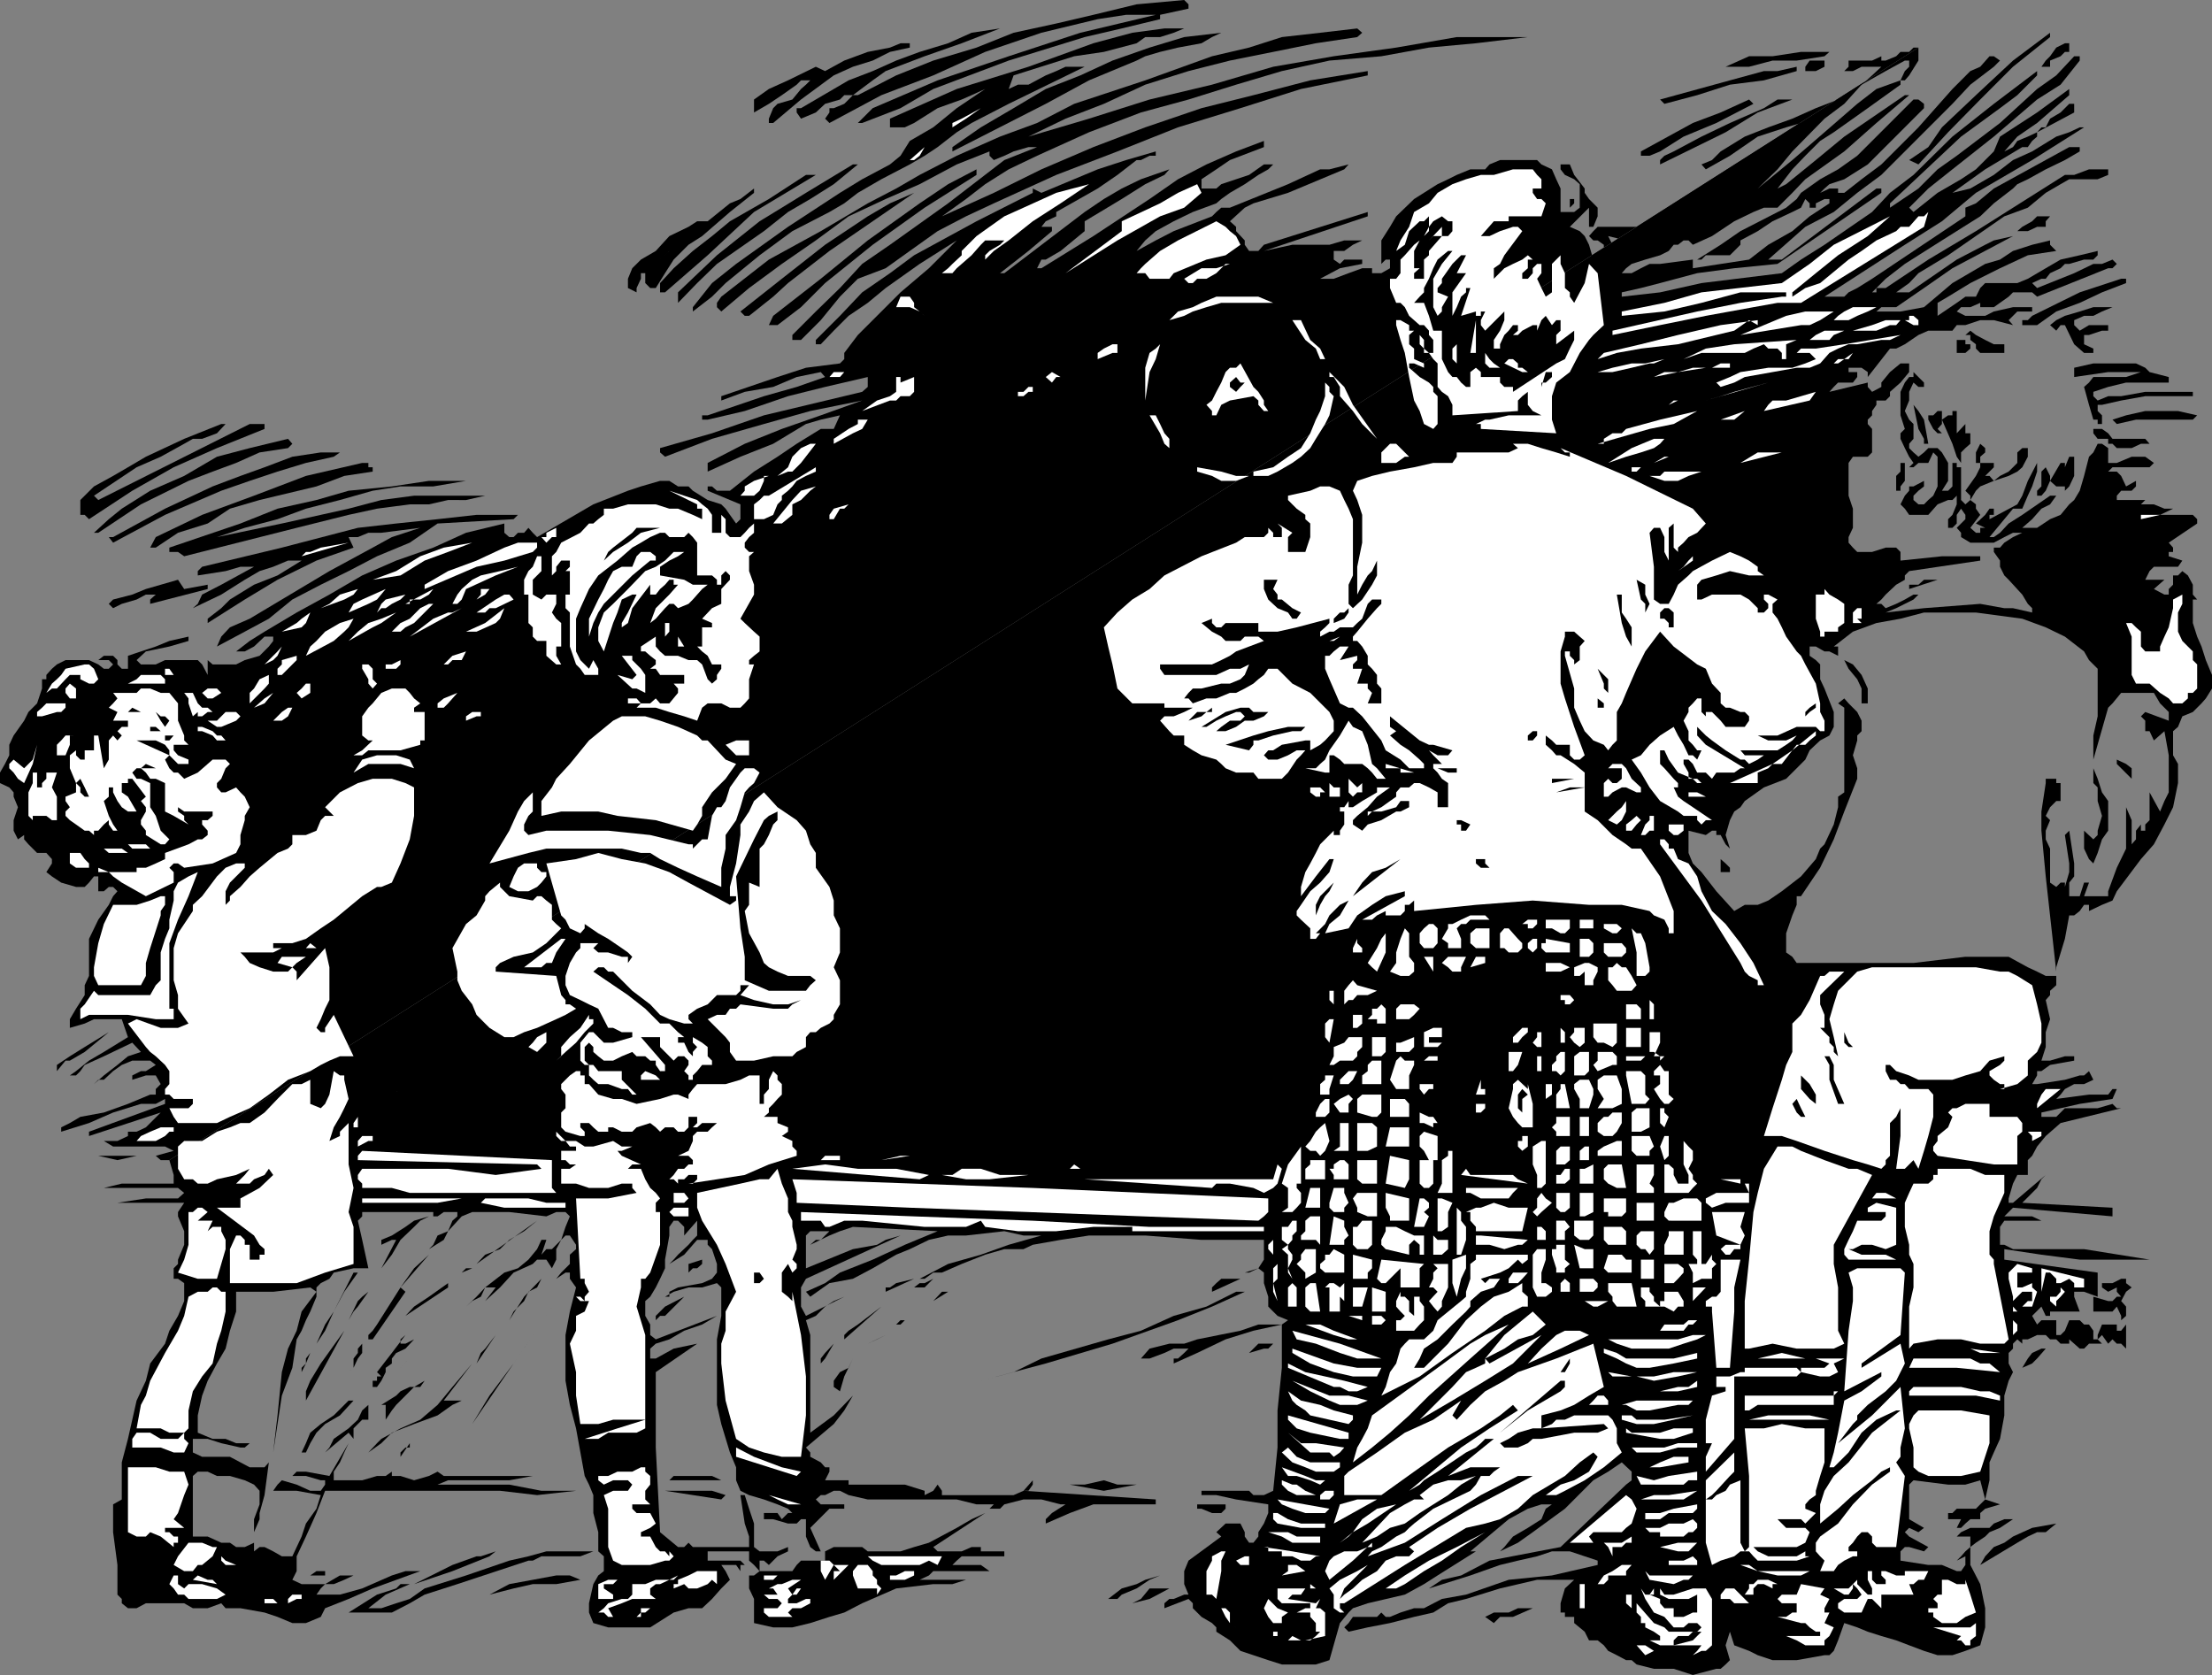 <svg xmlns="http://www.w3.org/2000/svg" width="357.902" height="271"><rect width="100%" height="100%" fill="#808080" stroke="none"/><path d="m192.3 1.398-4.597 1v.704l-6.203 1.5-6 1.398-12.297 3.8L151 14.399l-5.297 3.102-6.203 2.398h-.7l2.403-2.398 10.5-4.5 11.5-3.898L174.801 5.3 187 2.398h-4.797l-4.601.704L168.5 5.3l-9.098 3.097L151 12.2l-8.398 3.2-8.399 4.5-.703-.7.703-1v-.7h.7l1.699-.7.699-.698.699-.704h-1.398l-.7.704-2.402.699-1.5 1.398-2.398 1-.7-1V17.5h.7L137.3 13l3.902-1.5L145 9.8l3.8-1.402L153.403 7l3.801-1.7 4.598-.698L155.6 7l-6 2.102-6.3 2.398-2.098 1.5L138 15.398h.8L145 12.2l6-2.398 7-2.102 6-2.398 6.902-1.5 6-1.403 7-1.699 7.7-.699.699.7v.698"/><path d="m191.602 4.602-1.7.699-2.199.699h-2.402l-1.399 1-5.3 1.398-4.801.704L164 12.199l-.797 2.2 1.5-.7h1.7l2.8-1.5 1.7-.699 1.5-.7h3.097l-12.297 6-6 3.098-2.402 1.5-3.098 2.403-2.101 1.398-2.399 1.403L142.602 29l-3.801 2.2-2.2 1.698-2.398 1.403-6 3.097-5.3 3.903-5.5 4.5-2.2 2.199-3.101 2.398V49.7l3.101-3.898 3.899-3.102 8.398-6 8.402-5.5L139.5 29l4.5-2.398 1.703-1.403 1.5-2.398L151 20.6l3.8-3.101 4.602-3.102-2.199 1-1.601.704-3.899 1.398-3.8 2.398-1.5.704H144v-1.403l10.8-4.8 11.602-3.598 10.5-3.8 6.301-1.7 5.2-.698h3.199"/><path d="m197.602 5.3-1.5.7-1.7 1-3.8.7-2.899.698-2.402.704-1.399.699L176.203 13l-7 3.8-15.101 7.7v-.7l4.601-3.198L164 17.5l5.203-3.102 5.598-2.199L180 9.801l6-2.102L191.602 6l6-.7m22.8 0-.8.7-6.7 1L206 8.398l-7 1.403-6.7 1.699-7 2.2-6.698 3.1-6.2 2.4-6 2.902 9.801-2.903L186 16.102l10.102-2.403L206 10.801l9.8-1.7L225.903 7.7l9.8-1.7h11.5l-8.402 1-7.598.7-7.703 1.402-8.398.699-7.7 1.699L200 13.7l-7.7 2.402-7.698 2.097-8.399 3.2-8.402 3.8-4.598 2.2-3.8 2.402-3.102 2.398L152.402 35l8.399-3.8 7.699-3.802 8.402-3.597 8.399-3.2 9.101-3.101 8.399-2.102L212 13l9.3-1.5v.7l-10.8 2.198-9.797 3.102-10.101 3.102L180.8 24.5l-9.899 3.8-10.101 4.598L156.3 35l-4.598 2.398-4.5 3.204-3.902 2.796-2.098.801-2.402.903L135.902 48l-3.101 3.8-3.2 3.2h-1.398v-.8L132 50.397l3.902-3.796 3.598-3.903 4.5-3.097 9.402-6.704 9.098-7 5.3-2.097h-1.398l-2.402.7-1.5.7-1.7.698-.698-.699V24.5l-5.301 2.102-6 3.199-5.5 2.398-6 2.801L132 38.898l-5.5 3.801-5.297 3.903-4.5 3.796L116 49.7V49l.703-1 7.7-6 8.398-4.602 7.601-4.5L145 30.5l3.8-2.2 6-3.1 7-3.098 6-2.204 6-3.097L185.3 13l10.802-3.898 6-1.403 5.3-1.699 6.2-.7 6-.698.8.699M147.203 7v.7L144 8.397 141.203 9.8l-3.203 1-3.098 1.398-5.3 3.903-4.5 3.796h-.7V19.2l.7-1.699.699-.7 2.402-.698 1.399-1.704.8-.699.7-.699h-1.5l-.7.7-2.402 1.698-2.098 1.403L122 18.199v-2.097l2.402-1.704L127.5 13l4.5-2.2 1.5.7 3.102-1.7 3.8-1.402L144 7.7l1.703-.7h1.5m184.5-1-6 4.8-5.3 5.302-5.2 5.296-4.8 5.204-1.5-.704L312 23.801l2.203-3.2 5.5-5.203 6-5.597 6-4.5V6m3.097 1v1.398h-.698l-.7.704-1.699.699v1h-1.402l.699-1 .703-.7 1-1.402L334.102 7h.699"/><path d="M310.402 7.7v2.1l-1.5 2.4-.699.8h-.703l.703-1.5.7-.7v-1h-.7l-3.101 1.7-3.899 2.2-2.8 3.1-3.2 2.4L290 24.5l-2.398 2.898-3.2 3.102L290 25.898l5.203-4.5 5.297-4.597 3.102-2.403L307.5 13v.7l-5.297 3.8-5.5 3.898-2.203 1.403-2.398 2.398L290 27.4l-2.398 3.101 1.398-.7 4.8-3.902 4.602-3.796 9.801-6.704h.7l-5.301 4.5-5.2 4.602-6.3 4.5L290 31.2l-2.398 2.402h-2.2l-1.699.699-3.101 1.5L277 38.199l-3.098 1.403-.699-.704h-.8l-.903.704h-.7l-.8 1-1.398.699-2.399.699-2.203.7-.898.698-.7.801H264l1.5-.8 1.402-.7h1.7l5.3-.699v1.398L283 42l3.102-2.398L290 37.398 292.8 35l3.2-2.102V32.2h-.797l-1.402.7v.703h-1v-.704l-.7-.699-.699 1.403L290 34.3l-3.2 1.5-2.398 1.597-2.8 1.5v.704l-1.7 1.699H276l-.7.699h-.698l3.8-2.398 3.2-2.204L289 33.602l1.703-1.403.7-1L294.5 29l2.902-1.602L300.5 25.2l2.402-2.398 6.7-6.7h.8l.899.7v.699l-9.098 9.102-3.8 2.398-2.403.8-.797.7-.703.7 1.5-.7h1.402v.7h1l2.801-2.2 3.2-2.398 6-6 5.5-6.204L318.8 11.5l1.601-.7 1.5-1.698h.7l1 .699-1 1-3.801 2.898-2.899 3.102-11.5 11.5-3.902 2.898-3.797 3.102-4.601 2.398-6 5.301h2.199l15.3-11.5h.801v.7l-16.8 11.5-7 .698-6 .801-6 1.602-3.102.8-3.098.7V48l6.2-.7 6.699-1.5 13-1.6 3.101-2.2 3.801-2.398 7.7-5.301 2.898-3.102 3.8-2.898 6.301-6.2 6.7-5.3 7-5.301v.7l-3.2 3.198-2.8 2.102-6.301 4.602-11.5 10.796v.704l4.601-3.102 3.098-3.102 3.102-2.199 7-5.3 6-5.5 3.101-2.2 2.899-3.097h.898V9.8l-3.098 3.898-3.8 2.403-7 6-6.7 5.296L312 30.5l-3.098 3.102.7.699 3.898-3.102L317.3 29l2.403-1.602 2.899-2.898 1-2.398 6-3.903 5.199-3.8v1l-5.2 4.5-3.199 2.203-2.101 2.398 1.402-.7.7-1 1.699-.698 1.5-.704v.704l-.801.699-.7 1h-.898l-6 3.597-5.3 3.801 2.898-.699 3.8-2.2 3.102-2.402 3.098-1.398 3.902-2.398 2.098-.704 1.699-.796h.703l-8.402 5.296-9.098 5.301-5.5 4.602-6 3.8-13 8.399h3.2l.699-.7 1.398-.698 2.402-1.5L318 35v-1.398l1.703-.704 2.899-2.398 12.199-6.7h1.699v.7l-2.398 1.398-3.102 1.5L328.102 29l-1.7.8-.699.7-3.101 2.398-2.2 2.102-6.199 3.898-6 3.801-3.101 2.403-2.2 2.199h.7v-.7h1.5L312 42l7.703-4.602 14.399-9.097h1.5l2.398-.903h3.102v.903l-1.7.699h-4.601l-1.399.8L331 31.2l-2.898 2.402L324.3 35l-9.098 6.3-4.8 2.9-1.5 1.6-2.102 1.5h2.101l7.7-5.3 4.601-2.398 1.399-.704 3.101-.699-9.8 5.2-4.602 3.203-4.5 3.097h-2.399l-.8.7h3.898l3.8-.7 4.602-3.898 5.301-3.102 2.399-.699 2.101-1.398 3.098-1 2.902-.704v.704l1 1-4.601.699-4.5 2.097-4.801 2.403L315.203 48l-1.703 1v2.102L316.602 49 318 48h1.703l.7-1.398.8-.801h5.2l1.699-.7L331 43.399 333.402 42l3.098-.7 2.902-.698v.699l-.699.699h-1.5l-2.402.7h-.7l-.699.698-1.699.801-.703.903h-.7l-1.5.699.802.8 6-2.402 3.101-1.5h1.399L341.8 42l.699.7-.7.698h-.698L329.602 48l-.801-.7h-3.098L325 48l-2.398 1.7h-2.2V49l.801-1-.8 1-1.602.7h-1.5l-.7.698 1.399.704h3.203l1.399-.704 3.101-.699h3.098v.7h-2.399l-.699.703-.703.699.703.8-3.101-.8h-2.2l-2.402.8h-1.398l-.7.899H312l-1.598.7-2.199 1.5-1.402.698h-1L302.203 61v-.8l-1-.7h-2.101v.7h1.398v.8l-.7.898h-2.398l-.699.704-.703.796 6.203-1.5v.704l.7.796 1.5-.796v-.704L305.8 60.2l1.699-1.398h1.402V60.2l-1.402 1.7-1.7 1.5v.703l-.698.699h-1.5v.699l-.7 1v.7l-.699.698v.704l.7.796V73.2l-.7.7H299.8l-.7 1v5.3l.7 2.102v3.097l-.7 1.5v.903l.7.8.699.7h2.402l2.2-.7h1.699l.699.7V90.7l6.703-.699h6.2v.7l-11.5 1.698-.7.704v.699l-1.402.8-1.7 1.598-.699.801-.8.7h.8l.7.698 1.699-.699 1.402-.699 1.399-.8h.8l-.8.8-1.399.7-1.402.698-1.7.704 6.2-.704 9.101-.699 3.899.7h1.402l3.098.703v-.704l-.7-.699-.898-1.5L325 93.801l-.7-.7-.698-1.402v-1l-1-1.398v-.7h1l.699-.8 1.402-.903 1.5-.699h-1.5l-1.402.7-1.7.902h-3.8l-1.5-.903V86.2l-.7-.8L318 84v-.7l-.7-1-.698 1v1.4l-.7.698h-.699V84l.7-.7.699-1.698v-1.403l-.7.7h-.699l-1.703.703L312 83.3h-3.098l-.699-1-.703-.7.703-1.402.7-.8v-.7h.699l1.699-.898v.898l-.899.7-.8.8v.7l.8.703h.899l.699-.704.8-.699.7-1.5v-4.8l-.7-.7-.8 1.7h-1.598l-.8.703h-.7l.7-.704-.7-1-.699-1.398-.703-1.5v-.898l.703-.704-.703-2.199v-3.8l.703-1.5.7-.899h.699v-.8l1.699 1.698v.704h-.899l-.8-.704-.7 1.5V64.8l-.699 1.699.7 1.398.699.704V71l-.7.8v.7l.7.7.8.698.899-.699.699-.699h1.5l.703.7 1 1.698v2.903l-1 1.597h1l.7-.699v-3.8h.699v.703h.699v5.296l.699.704.8-.704V80.2l-.8-.8 1.703-2.4.7-1.398v-.704h2.199v.704L321.203 77h.7l.699.8 1-.8 1.398-.7.703-.698.7-.704V73.2l.8-.699h.899v1.398l-.899 1.704-.8.699L325 77l-2.398.8-2.2.9-.699.698-.902 1.5.902.704v.699l.7 1-1.602 2.097.902.801h.7v-.8h.8l-1.5-.7 1.5-1.398.7-1h.699v1h-.7V84l4.5-2.398.801-1.403.899-2.398 1.5-2.903v1.403l-.801 2.398-.7 1.5-.898 2.102h-1.5L324.301 84l-2.399 2.898h.7l1-.699L325 84.7l2.203-1.398 4.5-3.102h1l-1 1.403-1.402.699L328.8 84l-1.598 1.398h2.399L331.703 84l1.7-.7 1.398-1.698.8-.704.899-1.5.703-2.398.797-3.102.703-.699.7-1.398h.699l1 .699v2.398h1.398l2.402-1h2.2l1.398 1-.7.704h-6l-.698.699h1.398l.703.699.797 1.7 1.602-.9v.9l-.7.698h-1.699l-.703.801v.7h4.602l-.7.703h2.098l1.703.699h1.399l-2.102 1h5.3l.7.699v.7l-4.598 3.1.7.802v.699h-.7V90l2.2.7-.7 1H348.5l-.7.698-.698 1.403h3.101l-1.703 1.5 1.703.898h.7v-.898l.699-.7v-1.5h.8l.7-.703.898.704.8 1.5v1.597l.7.801h-.7v3.8l.7 2.2.703 1.602.7 2.199 1 2.398v2.2l-1 1.601-.7.8-1.402 1.4-1.7.698-.699 1.704-.8.699v3.898l.8 1.403v3.097l-.8 3.903-1.399 2.796-1.703 3.204-2.098 2.398-3.902 5.2-.7 1.5-1.698.698-2.102 1v-1h-.797l-.703 1-.898.704h-.801l-.7 3.796-1.398 4.602v.7L331 141.8l-.7-7.402v-3.097l.7-4.602V126h1.703v.7h.7v2.902h-.7l-1 1L331 132l.703.7-.703 1.698v1.403l.703 1.5v5.5l1 .699.7-.7h.699v.7l.699-2.398v-1.403l-.7-4.597.7-.704.8 5.301v2.102l-.8 1V145h1.699l.703-2.2H338l-.797 2.2h3.899v-.8l1.398-3.802 1.5-3.097v-6.7l.902 2.098v3.903l.7-.801v-1.403l.8-1v1h.7v-1l.699-.699v-4.5l1.699 3.102.703-1.7.7-1.402v-6l-.7-3.898-1.703 1.5-.7-1.5h-.698v-1.7l-.7-.703.7-.699 3.8 1.403v-1.403l-1.402-1.398-1-1.7h-5.297l-1.402 1.7-.7.699-2.398 8.398V119l.7-3.102V108.2L338 106.801l-.797-1.403-3.101-2.398-3.102-1.5-3.797-1.398-7.5-1h-8.402l-3.801 1-3.898.699-3.801 1.398-3.098 2.403h.7v1.5l-1.403-.704h-.797l-1.402-.796h-1v1.5l1 .699.699.699v2.398l.703 1.5 1.5 3.801v2.403L296 119l-1.5.8-1.7 1.598-.698 1.5-1.399 1.403L289 126l-3.598 1.398-3.101 2.204-.7 1-1 .699-.699 1.398-.699 2.403.7 2.199-.7-.7-.8-1.5h-.7v-.703H277l-1 .704-2.797-.704V138l.7 1.7 1.398 1.402 2.402 3.097 2.899 3.2 1.699-1h2.101l1.7-.7 2.199-1.5 3.101-2.398 2.399-2.801.699-1.7.703-.698 1.5-3.204.7-2.796v-1.704l1-.699V114.5l-1-.7 1-.8.699.8 1.398 1.4.703 1.402v1.699l-.703.699v.8l-.7 2.4.7 2.1v1.7l-2.098 5.3-1.699 4.5-2.203 4.598-3.098 4.602h-.699v1.398l-.703 1.704-1 2.898v3.102l1 .699.703 1h18.899l8.398-1h7l3.102 1.699 1.5.7 1.398.698h1.703v1.5l-1 .903V161l-.703.8.703 3.098L331 167v2.398l-.7 2.204h1.403l2.399-.704h1.5v.704l-3.899.699-1.402 1h-.7V174l-.8 1.398h.8l4.5-.699L336.5 174h.703l.797-.7.703 1.4-1.5.698h-1.601l-1.5.801-.7.903-.699.699 5.297-.7h3.102l.699-.902h.699l-.7 1.602-5.3.8-3.098.7-3.101.699v.7h2.402l1.399-1.4h5.3l2.399-.698.699.699h1.5-.797l-9.8 2.398-2.403 2.102-1.398 1.699-.801 1.5-.7.7v2.402h-1.699l-.699 1.398-.703 2.398v.704h.703l5.297-4.5-.7.699-.698 1.398-.801.801-1.598 1.602 14.598.796v1.403l-16.098-1.403-1.402 1.403h4.5l1.5.699h-6l-.7 1v2.898h.7l1.402.704h11.5l10.598 1.699H336.5l-6.2-.801-6-.898v1.699l15.102 2.097v3.903l-2.199-.801h-1.601v.8l.898 2.4h-4.797v.698H331l-.7-1.5-1.5 1.5.802 1.403.699-.7h2.402V216h-1 1.7l.699-.7.699-1.698h1.699l.703.699H338l.703 1v1.398h.7V216l.699-1.7h2.398v1h.703l.797-1v3.9l-.797-.802h-.703l-.7-.699-.698.7-1-1.399-.7.7.7.698H338l-.797.801h-.703l-.898-.8-.801-.7v.7h-1.399l-.699-.7h-1L331 216h-1.398l-1.5.7h-.899v.698l-.8-.699-.7.7v.8l-.703.7v1.703l.703 1.398-.703 1.398-.7 2.403V229l-.698 3.8-1 2.2-.7 1.602v2.898l-.699 3.102 2.399.796-2.399.704-.8.699v1.699-.7H318.8l-.801.7-.7.7h-.698l.699-1.4h-2.098v-1h.7l.699-.698h3.101l.7-.704.8-.796-.8-3.102-2.403.7h-2.797l-5.601-.7-.7.7v5.6l2.399 1.4-.899.698-1.5-.699-.699.7.7.703L312 250.3l-.7.699-2.398-.7h-.699l-.703.7v1.5l4.5.7h2.203l2.399 1h.699l.699-1v-1.4l-1.398.7.699-.7.699-.8.8-.7v-1.698h-2.198l.699-.704 1.5-.699h3.101l.7-.699 1.699-.7h1.402l-2.101 1.4-1.7.698-.699.704-1.5 1-.902.699v2.898l1.601 3.102.801 3.898v3.102l-.8 2.898-2.403.903-2.098.699H313.5l-2.2-.7-2.398-.902-2.101-.8-2.399-.7-2.199-.699-1.703-.7-2.098-.698-1 2.796-.699 1.704-.703.699h-.797l-4.5.8h-3.902l-2.399-.8-1.402-.7-2.398-.902-.7-2.199-.699 2.2.7 2.402-.7.699-.8.699h-.7l-3.8 1-3.102-1h-3.2l-2.8-.7-.801-.698h-.898l-1.5-.801-1.399-.7-.703-.902-1-.8h-1.398l-.7-1.399-1.699-1.398v-1h-1.5v-.704h-.703v-1.5l.703-2.398 1.5-1.398h-6l-6 1.398-5.5 1.7-2.902.698-2.399 1.5-3.101.704-3.899 1-3.601.699-3.098.699-.703-.7.703-.698.7-1h3.898l.699-.704.703.704h.7l1.699-.704 2.199-.699h1.601l2.899-1.5 3.902-.699 6.899-2.398 7-.704 7.398-1.699v-.699L254 251h-2.898l-2.399.8-3.101.7-2.899.7-4.8 1.698-6.7 2.102 2.098-1.398 3.101-.704L241 252.5l11.5-2.2 10.602-10.1.898-.7v-1.398l-1.598-1.5-2.199 1.5-2.402 1.398-4.598 4.602-5.203 3.796-2.398 1.704-2.899 1.398.7-.7 1.398-1.698 2.402-1.403 2.2-1.398.699-1.7 1-.703h-1.7l-2.199.704-3.101 1.699-6.2 5.199h.899l-6.2 3.898-2.199 1.403-3.101 1.699-6 1.398-2.399.801-.699.7-1.402 1.703-1.7 6-2.199.699h-5.5l-2.199-.7-4.5-1.5-1.703-1.703-2.2-1.398v-.7l-.698-.698-1.7-1-1.402-1.403v-.8l-.7-.7-3.898 1.5v-.8l.801-.7h.7l1.699-.699h.699l-.7-1.7v-2.1l.7-1.7 5.3-3.898-.8-.704 1.5-1.398h2.402l.7 1.398v.704l.699 1h.699l.8-1v-.704l.899-1.398.703-1.7v-1.402l-5.203-.796-3.2-.704h-2.398v-.699h7.7l.699.7h1.699l1.5-.7.703-7v-6l.7-6.898v-7l-4.602 1-4.5 1.398-4.598 2.2-3.8 1.703v-.801h.699l1-.903.699-.699h-2.399l-1.5.7-2.402.902h-1.398l1.398-1.602 3.203-.8h2.399l2.101-.7 7-1.398 2.899-1h3.8l1-.7-1.699-.703-.703-.699-.797-.8V209.8l-.703-2.2v-1.703l-.898-.699-2.2.7h.7l1.5-.7.898-1.398v-3.2h-10.098l-9.101-.703h-9.098l-4.601.704-4.5.796-1.5.704H162.5l-3.098.898-3.8 1.5-3.2 1.398H151l-1.398 1h-.801l4.601-2.398 5.301-1.5 4.5-1.602 5.297-1.5h-2.898l-3.102-.699-6.2.7h-2.898l-3.101.703-3.098 1.5L145 203l-3.797 2.2-3.203 1.698-3.797.704-3.101 2.199-.7-.801 3.098-1.398 2.402-1.704 5.301-2.097 5.2-2.403 5.3-2.199L138 198.5l-2.098.7-1.699.698-3.101 1.5.898-.796h.8l.7-.704.703-.699h-3.101l-.7.7v5.3l7.598-3.097 3.902-.704 1.399-.796 2.402-.704-15.3 7-.801 1.403v3.097l.8 1.5 6.2-3.097-1.7.699-1.402.898-1.5 1.5-1.598.704.7 2.398v15.8l3.8-2.8 3.098-3.2-1.398 2.4-1.7 2.198-4.5 3.801.7.801v.7l1.699.902.699.796h.703v.704l-.703 1.398h3.8v.7h9.102l3.2 1v.698L151 241.2l.703-1 .7 1v.7H164l1.602-.7 1.5-1.699v.7l-.7 1h-.8l21.398 1.4v.796h-10.098l-3.8 1.403-3.899 1.699v-.7l1-1 2.2-1.402h-.801l-3.102-.796h-2.898l-3.102.796-.7.704h-1.698l.699-.704H158l-3.2-.796h-14.398l-3.101-.704-1.399-.699h-1l-1.402.7h-.7l-.8.703.8.796h3.802v.704h-2.399l-.703.699-2.398 2.398L132.8 251h-.8l-.898-.7-.7-1.698V245.8h-.8l-.7.699H127.5l-2.398-.7h-1.5v-1h2.199l.699 1 1-1h.703l-.703-.698-1.7-.704-2.198-.796-2.399-.704-1.402-.699-.7-1.699v-2.102l-1-2.398-1.398-4.602L116 227.3v-10.602l.703-3.8V208.3l-.703-.7-2.398.7h-2.2L109 209l-1.398.8h.699v-.8l1.402-.7 3.899-.698 1.601-.704.797-1V204.5l-.797-2.398-.703-.704v-.796h-1.7l-.698.796-1.399 1.602-2.402 1.5.699-.7.703-.8 1.7-1.602.699-.796.699-.704V197.5l-2.098 2.398V198.5l-1-1H109l-.7 1v1.398l-.698 3.903v1.398l-.801 1.7-.7 1.402-.898 1.5-.8.699v2.398l.8 1.403V216l.899.7 9.898-3.802-2.398 1.403-2.899 1-2.402 1.398-2.2.7-.898.8v1.602h.899l2.898-1.602 3.8-.8-6.698 4.601v12.2l.699 13.698 2.902 2.403h1l.7-.7.699.7h9.101v-1.7l-.703-2.101-.7-4.602h.7l.703 2.204.797 2.398v3.8l.902.7h2.899l1.699-.7v.7l-1.7.8-1.398 1.4-.8-.7h-.7v1.7h5.301l.7-1 .699-.7h3.898V251l1.402-.7h4.598l.902.7h5.301l2.2-.7 2.398-.698 4.5-2.403 2.402-1.398 2.2-1-8.403 5.5.703.699h3.899l1.601-.7h1.5v.7h3.797v.8h-6.898l-.801.7-.7.7h4.602l1.399 1H151l-.7.698-1.5.704h7.5l-2.198.699H151l-6 .699-5.5 2.398-2.898 1.5-2.399.704-3.101 1-2.899.699h-3.101l-3.102-.7V258.7l-.797-1.699v-2.102H122l.902-.699-.902-1-.797-.699V251H114.5v1.5h5.3l.7.7h-.7v1l-.698-1h-2.399l.7 1 .699 1.402-1.399 1.398-1.5 1.7-1.601 1.5h-2.2l-2.402.698-3.797 2.403h-6.8L96 262.6l-.7-1.703v-1.5l.7-3.097.8-1.403.903-.699V251.8l-.902-.801v-3.102L96 244.801v-2.903l-.7-1.699-.698-1.398-1.399-7.7-1-3.8-.703-3.903V216l.703-3.8 1-3.9-1-1.402v-1H91.5l-1.5 1 .8-1 1.403-1.398V203l1-.898v-.704l-1-1.5H91.5l-.7.704-.8 1.5v1.699l-.7 1.398-.898-1.398h-1.5l-.699.699-3.101 1.398-2.2 2.403L78.5 210.5l1.703-2.2H78.5l-.7 1.5-1.398.7-1 .898 1.7-1.597 1.398-1.5 3.102-2.403 2.199-.699 1.699-1.398 1.402-1.7.7-1.5h.8l-.8 2.399.8-.898h.899l1.5-1.5.699-2.102.703-1.7-.703-.698H90l-1.598.699-6-.7h-6l-1.699.7-2.203 2.398-.7 1.403-2.398 1.5.7-.704.699-1.5 1.699-.699.703-1.699.797-.7v-.698h-2.2l-1 .699h-.698v-.7h-11.5v.7l-.7.699.7 3.102 1 4.597h-2.399l-3.203.7-.7 1-1.398.703-.699.699v1.5l-1 2.398-.703 1.403-.7 1.699-.8 1.398-.7 4.602-1.698 4.5L44.203 235l.7-6 .699-7 1-3.8L48 215.3l.8-3.1 2.403-3.2-1-.7-6 .7h-6v3.2l-1 3.1-.703 2.9-1.398 2.402-1.5 2.796-.899 2.403L32 229v2.8l2.402 1H36.5l1.703.7h2.2l-.801.7h-.7l-3.101-.7-2.2-.7h-2.398v2.2l1.5.7h4.5l1.7.902 1.5.796H42.8l.699-.796-.7 5.296-.8 2.903v1l-.898 2.097v-2.097l.898-2.403V241.2l-.898-1-1.5-.699-2.399-.7h-2.101l-1.5-.698H32l-.797.699v9.8h2.399l2.199 1h1.402l1 .7h1.399l1.5-.7V251l.898-.7h.8l1.403.7 1.399.8H47.3l1.5-3.198.699-2.102 1.703-2.398.7-2.204L48 241.2h-3.797l.7-1 .699-.699 2.398.7 2.203 1h1.7l.699-1v-.7h-.7l-2.402-.7h-2.898.699l.699-.698h1.5l3.8.699 3.102-5.301-.699 1.5-.703 1.602-1 1.5v1.398h4.602l2.398-.7h1.402l1-.698v.699h1.399L67 239.5l2.402-.7 1.399-.698 1 .699h14.402l-3.8.699H72.5l-1.7.7h11.602l5.2 1h5.601l-6.3.698-6-.699H52.601l-1.399 3.602-1.703 3.8-1.5 3.2v2.398l-.7 1.403 1.5.699h3.802L55 254.898h2.203l-1.5.704L54 256.3h-1.398l-.7.699-.699 1H55l3.602-1 4.8-2.102 2.2-.699H68L60.3 257l-3.898 1.7-3.8 1.5-.7 1.402-2.402 1h-2.2l-2.398-1-2.101-.704-3.899-.699H36.5l-.7-.8-2.198.8h-2.399l-1.402-.8h-6.2l-1.5.8h-1.398l-1-.8v-.7L19 258v-4.8l-.7-5.302v-4.5l1.403-.796v-6l1-3.801.7-3.102.699-3.097 1.5-3.204.699-2.796 2.402-3.204.7-2.097 1.398-2.403 1-2.398v-2.898l-1-.704h-.7V205.2l.7-.699v-.7l1-2.402V199.2l-1-2.398v-.7l1-1.5H19l4.602-.703H28.8l1-.898-1-.8h-12l2.902-.7h8.399v-1.398l-.7-2.403 283-180"/><path d="M27.402 187.7H26l-.797-.7h-3.101l-3.102.7-3.098-.7h9.301l2.899-.8-1.399-.7h-8.402l-1.5-.898H19l1.703-.801v-.7h1.399l1.5-.703L26 180l-11.598 3.8v-.698l12.301-4.5v-.801l-1.5.8h-2.402L18.3 180l-3.899 1.7-4.5 1.402v-.704l1.399-.699 1.699-1 3.8-.699 3.903-1.398 3.598-1.5h.902v-.903l.797-.8-.797-1.399h-1.601l-2.2.7v-.7l1.399-.7h.8l1.602-1-.902-.698h-2.899l-1.699.699-1.402 1-1.5 1.398h-.899l-.699.7L16.801 174 19 172.3l1.703-1.402 2.098-.699-1.399-1.5-4.601 2.2-3.098 1.402-.703 1-.7.699h-1l1-.7 2.102-1.698 2.399-1.403 3.902-2.398-1-2.903h-4.5l-1.5.704-2.402.699v-1.403l1-1.699L13.703 161v-1.602l.7-1.5v-6l1.5-3.097 1.699-2.403L18.3 145l.699-.8-.7-.7h-.698l-.801.7h-.899v-2.4h-.699l-.8 1-.7.7H12.3l-2.399-.7-1.5-1-.902-.698.902-1.403V139l-.902-1H6l-1.398-1.398-.7-.801v-.7l-1 .7-.699-1.403V132.7l.7-2.097-.7-1.704v-.699l-.703-.8-1.5-.7V125l.8-1.398.7-1.403V120.5l.703-1.5 1.7-2.398.699-1.403L6 113.801l.8-2.403v-1.5h.7v-.699l.902-1 .801-.699 1.399-.7h3.8l1.5.7.899.7h.8l.7-.7-.7-.7h-1.699l.899-.698h1.5l.699.699v.699l.703.7h1v-2.098l2.098-.704 2.402-.796 2.2-.903L30.5 103v.7l-3.098.902-3.8.796-1.5 1.403.699.699h2.402l1.5-.7H32l.703.7.899 1.7v-3.098.699l.8.699h3.801l1.399-.7 2.398-.698 1.5-1.5.703-.903V103h-1.402l-1.7 1.602-1.5.796h-1.398l2.2-1.699 2.398-1.5L48 99.102l5.3-2.903 5.302-3.097 5.5-2.403 6-2.097 5.3-2.403 6.2-1.5v1.5l.8.7h.7l.699-.7h1l.699-.8.703.8.7.7L96 81.601l5.602-2.204 2.101-.699 3.098-.898h1.5l1.402.898h1.7l.699.7 2.398 1.5 2.203.703.7.699.699 1 1 1.398.699-.699v-2.398l-5.301-2.204V78.7h.703l.797.7h2.102L122 76.3l3.8-2.403 3.102-2.097 3.899-2.403h2.101l1-2.199-3.101.7-2.399.703-5.3 3.199-5.301 2.097L114.5 76.3v-1.403l6-3.097 6-2.403 6.3-2.199 6.7-2.398-8.398 1.699-7.5 2.102L115.203 71l-7.601 2.898-.801-.699V72.5l8.402-2.398 8.399-2.903 15.898-3.8.902-.797V61l-6.902 1.602-6 1.5-7 2.398-6 1.398h-.898V67.2h.898l9.102-3.097 5.3-1.5L133.5 61l-.7-.8-3.898.8-3.8 1.602-4.602.796-3.797 1.403v-.7L125.801 61l4.601-1.5 5.5-.7.7-.698v-1l2.199-2.903 2.402-2.398 4.5-4.5 4.598-3.903 4.5-4.5-6 3.801-5.5 3.903L140.402 49l-3.101 2.102-2.399 2.398-2.101 2.2H132V55l3.902-3.898L139.5 47.3l4.5-3.102 3.902-2.898L158 35.8l9.102-4.602V30.5l1.398.7 9.102-3.802 4.601-1.5L187 24.5v.7h-1l-1.398.698h-.7l-3.101 2.403-3.2 2.199-6.699 3.8v.7l-1.699.8-.703.9h1.703v.698l-3.8 3.204-4.602 3.597h.699l13-9.898 3.102-2.102L181.5 30.5l3.102-1.5 4.601-1.602-.8.903-3.102 1.5-3.801 2.398-6 3.602v1.597l-3.898 3.204L169.203 42h-.703l-.7 1.398h.7l8.402-5.199 9.098-6L190.602 29l4.601-2.398L200 24.5l4.5-1.7v1l-5.5 2.098-2.2 1.5L194.403 29v1.5h2.399l.8-.7L200 29l2.102-.7 2.398-1.698h1.5l-.797.796-1.601.903-2.2 1.5L199 31.199l-1.398 1-.801.7L193 34.3l-3.098 1.5L187 37.398l-1.7 1.5-1.398 1.704L187 38.898l2.902-1.5 6.2-2.398.699-.7.8-.698H199l9.402-3.801 5.2-2.403h1.5l3.101-.796-.703.796-9.098 3.801-5.601 1.7-1.399.703L199 35.8l1 .898v.7l1.402 1.5v.703l.7 1h1.5l.898-1 16.8-5.301v.7l-16.8 5.602 4.602-1h6l2.398-.704h2.902l-1.5.704-1.402 1h-1.7V42l1 .7.7-.7h2.902v.7l-3.601.698-3.2 1.704h2.2l2.402-.903 2.2-.8H222v.8h1.5l1.402-.8V42h-.699l-.703.7v-3.802l1.402-2.199 1-1.699 2.899-2.8 3.8-2.4 1.7-.8 1.402-.7 2.2-.902h2.398l.699-.796 1.703-.704h6l.7.704 1.699.796L251.8 29l.699 1.5v3.8h2.203l.899-.698V29.8l-.899-.801-1.5-.7-.703-.902v-.796h1.5l.703 1.699 1.7 2.199v.7l.699 1 .699.698.699.704V35l-.7 1.7h-.698v-3.098L254 36.699l1.602.7.8.8.7 1.403L257.8 42l.699.7 1 .698L260.902 48v-.7l.7-1.5-.7-1.6v-1.5h-.699l-.703-.7v-2.398l-1-.704h-.7l-.698-.699.699-.8.699-.7h6.3v1.5l-1.698.7-2.899-.7.7 1.403v1l.699.699h1.5l3.101-.7 3.098-1.703 3.101-.699 1.5-.8h1.399l2.402-.7 1.5-.898.7-.801.699-.7 1-.698v-1.403l-1.7.7-2.199 1.402-2.402.699-1.399 1.7V35l1.399-1.398 2.402-.704 3.899-2.398 2.101-.7 1.7-1.5 1.398-1.698 1.5-2.102h-1.5l-.7.7-1.699.698-2.101 1.5h-1.7l1.7-.796 2.101-1.403 2.399-1.398 1.5-1H290l1.402-1.403 2.399-2.199-2.399.7-2.402.703-4.598 1.5-4.5 3.097L276 27.4l-.7-.797 1.7-.704 1.402-1.398 3.899-2.398 3.8-1.5L290 19.199l3.8-1.699 3.602-1.398 3.801-2.403 1.7-1.5 1.5-1.398h-3.2l-1.402.699h-1.399l.7-.7v-1h3.8l1.5-.698V9.8h.7l1.699-.7.699-.703h1.402l.7-.699h.8l-283 180M296 8.398l-.797.704-4.5.699h-3.902l-3.801 1h-3.797L283 9.1h3.8l4.602-.703H296"/><path d="m295.203 10.8-1.402.7h-1.7v-.7l.7-1h2.402v1m-4.5.7-5.3 1.5-5.5.7-5.301 1.698-5.301 1.403-.7-.7L279.903 13l5.5-1.5h2.2l3.101-.7v.7"/><path fill="#fff" d="m160.8 16.102 2.403-1.704-2.402 1.704m-6.699 4.5v-.704l1.5-.699 3.101-1.699-2.402 1.7-2.2 1.402"/><path d="m290 16.102-5.598 2.097-5.199 3.2-10.601 5.203v-.704l.699-.699 1.5-.699 4.5-2.398 4.601-2.204 5.5-2.398 2.2-1.398H290m-6.297.698-6 3.098-5.3 2.204-3.801 2.398-1.7.7H265.5v-.7l8.402-4.602 4.5-1.699L283 16.102l.703.699m51.899-.001v1.4l-6 3.198.699-.796H331l.703-1.403 1.7-1 1.398-1.398h.8"/><path fill="#fff" d="M147.902 25.898h-.699l2.399-2.097-.801 1.398-.899.7"/><path d="m138.8 26.602-3.898 3.199-3.8 2.398-3.602 2.102-3.898 3.097L116 42.7l-3.2 3.102L109.704 49v-1.7l6.297-6 6.902-5.5 3.598-2.198 3.902-2.403L138 26.602h.8M132 28.3l-10 6-7.5 7-6.898 6h-.801v-1.5L109 43.399l3.102-2.796 3.101-2.403 2.899-2.398 6.3-3.602 6-3.898H132m26-.002-8.398 5.302-8.399 6L133.5 45.8l-3.898 3.898-3.801 2.903h-1.399l.7-1.5 7.699-6 7.601-6.204 8.399-6 4.601-3.097L158 27.398v.903"/><path fill="#fff" d="M249.402 29v1.5H248v.7l.703 1h.7l.699.698-.7 2.102h-5.3v.8h-2.399l-1.402 1.598-.7.801H241l1.703-.8 2.098-.7h.8l.7.7-2.899 3.902-.699 1.398-1 .7v1.703l1.7-1.704 1.398-.699 1.5-.699.902-.7.797.7h-.797v1.398l-.902.801v.903h.902l.797-.903v-.8l.703-.7h.7v1.5l-.7.903.7 1.5.699 1.398 1-.7v-4.6l1.398-1.4v1.4l.703 1.5v2.402l.797.699V48l.703 1 .899-1.7.8-1.5.7-3.1 1.398 1.5 1 8.402-1.7 1.597-.698.801-1.5 2.102L254 60.199l-2.2 1.7-.698 2.203v3.796l.699 2.204-12.2-.704v-.796h-.8l1.5-.704H241l3.102-.699h5.3L248 66.5l-.797-1v-2.102l-.902.704-.7.699V66.5L235 67.2v-1.7l-.7-1.398-1-.704-.698-.796V58.8l-.7-.7-.699-1h-.8v-.703l-.7-.699v-1.5l.7.801v1.398l.8.704h.7V55l-.7-.8v-.7l-.8-.898h-.7l-1.703-1.5-.7-1.403-.698-.699h-.7l-1-2.398v-1.5h1l.7-.903V42l.699-.7 1.5-1.698.902-.704-.902 1.704v2.796h.902l-.902.801v.903h1.601V42l.801-.7v-.698l2.098-2.403h-1.399l-.699.7 2.098-2.2v1.5h1l.699-.8V35.8h-.7l-1-.801-1.398.8-.699.9-.8 1.5.8-.802V35l-.8.8h-.7L228 37.399l-.7 2.204-1.398 1 .7-1.704L228 36.7l.8-2.398 2.403-1.403 1.399-1.699L235 29.801l2.203-.801 2.399-.7h2.101l3.098-.902H248l.703.903.7.699m-73.2.8-4.601 3.098-4.5 2.903-3.899 3.097-2.402 1.704L159.402 42v-.7l.7-.698 1.699-1 .699-.704h-3.098l-.699.704-1.5 1.699-2.402 2.097-.7.801h-2.398.7l1-.8.699-.7 1.5-1.398v-.7L158 38.2l2.102-1.5L162.5 35l3.102-1.398 5.3-2.403 5.301-1.398"/><path d="m122 31.2-3.898 3.1-4.5 3.9-2.2 1.402L109 42l-1.398 2.2-1.5 2.402h-.899l-.8-.801v-1.602h-.7v.903l-.703 1.5v.699l-1.398-.7v-1.5l.699-1.703L103.703 42l2.399-1.398 2.199-2.403 3.101-1.5 1.399-.898h1.699l3.602-2.903 1.699-.699L122 30.5v.7"/><path fill="#fff" d="m194.402 31.2-2.8 2.402L187.703 35l-6.902 3.898-8.399 5.301 9.098-6.8V35.8l6.203-2.903 2.899-1.699 3.101-1.398.7 1.398"/><path d="m147.902 31.2-13.699 9.402L127.5 45.8l-2.398 2.2-3.899 3.102h-.703l-.7-.704 6.7-5.296 7-5.5L140.402 35 144 32.898l3.902-1.699M254.703 32.2v.698l-.703.704v-1.403h.703"/><path fill="#fff" d="m200.703 39.602-2.402 1.699-3.098.699-5.3 2.2-.7.902H186l-.7-.903h-1.398l-.699.903-1 .699 1-.7.7-.902.699-.8.699-.7 2.402-2.097 2.899-1.704 6.199-3.097 1.5.898.699.7 1 .8.703 1.403M305.8 35l-3.597 3.2-4.8 3.1-3.602 2.9L290 47.3v.7l2.102-1.398 2.398-.801L299.102 42l2.101-1.398 2.399-1.704 3.199-1.5.699-.699h1.402l1.5-1.699h.899l.699-.7-.7 2.4L291.403 49h-3.8l-3.899.7L276 51.101l-7.398 1.5-7.7 1.597V53.5l13.7-3.102 7-1.398 6.699-1H289v-.7h-7.398L275.3 49l-6 1.398-6.899.704v-.704l6.9-1.398 6-1.7 13-1.5 4.5-3.1 3.902-3.098L305.801 35"/><path d="m331.703 35-.703.8v.9h-1.398l-1.5.698h-1.7l.801-.699 1.598-.898.8-.801h2.102"/><path fill="#fff" d="m108.3 40.602-3.898 3.597 3.899-3.597"/><path d="m235 40.602-1.7 2.097-1.398 2.403v4.597l.7 1.403.699-.704V49.7l1-1.699-1.7-.7v-.698l.7-.801v-.7L235 42.7l.703-.699.7-.7h.8l-1.5 2.9h1.5L235 47.3v3.802l.703-1.403.7-1.699.8-.7v-.698h.7l-1.5 4.5 2.398-.704v.704h.8v-.704h.7l-.7 1.403v.8l.7.899 3.101-3.102v1.403l-.699 1.699-1 1.5v1.398h1V55.7l.7-1.5.699-.699.699-.898h.8v.898l-.8.7h.8l.7-.7 1.699-.898h.703v.898l.7-1.7.699-.698 1 1.5.699-.801h.699V53.5l-.7.7v1.5l2.903-2.2V55L254 56.398l-.797 1.704-1.402.699-7 4.597v-.796h-1.399l-.699-.704V61h-3.101v-.8l-.801-.7-.899.7v2.402h-.699l-.8-.704-.7-.898H235l-.7-.8-1-2.098V53.5h-1.398l-.699-2.398-.8-2.102H228.8l.902-1 .7-.7v-.698l.8-1.5.7-1.704.699-1.398 1.699-1.398h.7"/><path fill="#fff" d="M199 42.7h-.7l-1.5 1.5-1.597.902h-1.5L193 45.8h-.7l-.698-.7 2.8-1.703h2.399L199 42.7m-49.398 8.402-.801-.704-1.598-.699H145l.703-1.699h1.5l.7 1v.7l.898.698.8.704"/><path d="M344 45.102v.699l-3.898 1.5L336.5 49l-3.797 1.398-3.101 2.204h-2.399V51.8h.899l.699-.7 7.699-3.8 6.703-2.2H344"/><path fill="#fff" d="M206 49h-8.398l-2.399.7-2.203.698-1.398.704-2.399.699 1.399-1.403L193 49.7l1.402-.699 2.399-1h6.8L206 49m97.602.7-1.399.698-1.703.704-1.398.699h-2.399l.7-.7 1-.703 1.398-.699h3.8"/><path d="m341.8 49.7-1.698.698-1.399.704h-1.5l-1.601.699v.8l.898.899 1.5-.898h3.102v.898h-1l-2.102.7h-.797v1.5l1.5.698v.704h-1.5l-1.601-1.403-1.5-3.097h-.7l-.699.898-1-.898 1-.801 1.399-.7 2.398-.703 2.203-.699h3.098"/><path fill="#fff" d="M210.5 51.8 212 55l1.602 1.398.8 1.704h-.8l-.7-1.704L211.203 55l-2.101-3.2h1.398m86.203-1.402-2.203 1.403-1.7.8h-1.398l-9.8 1.598 3.8-1.597 3.598-1.5 3.102-.704h4.601M228.8 53.5l-.8.7v1.5l.8.698v1.704l1.602.699v.699l-1.601-.7H228v.7l.8.7.903.8 1.5.898.7.704v.796l.699.704v4.5l-.7.796-1.5-.796-.699-2.102-.902-1.7L228 61l-.7-3.898-.698-2.102-.7-2.398V51.8h.7l1.398.8v.899h.8m10 3.603h-.898l.899-5.301zm45.602-4.5L283 51.8l-2.398 1.699-2.899.7-6.203 1.5-6 .698-3.898.704-3.102 1 1-1 6-1.403 6-1.5 6.902-1.597 6-.801v.8m26-.8v.802h-.8l-1.399-.801h.7v-.7h.699l.8.7M307.5 51.8l-.7.802h-1l-2.198.898H299.8l3.101-.898 2.2-.801h2.398m-9.097 1.699-1.699.7-.703.8h-3.2l1-.8 1.403-.7h3.2M180.8 55.7v1.402h-.8l-2.398 1v-1l1-.704L180 55.7h.8m6.903 0L187 58.101l-1 2.097-.7 4.602v-5.3l.7-2.398 1-.704.703-.699M294.5 58.8l-1.7.7h-2.097l-3.902.7-4.5.8-1.7.898-2.199.704-.699-.704 2.2-.898 1.699-.8 4.5-.7H290l2.102-.7 1.699-.698-1-1h-2.098l.7-.704h2.398l4.601-.699 9.098-1.5-1.7.801h-1.398l-3.902.7h-1.398l-1.7.698-1.402.704-1.5 1.699"/><path d="M324.3 55.7v1.402h-3.898l-.699-.704V55.7l-.902-.699v-.8H318l.8-.7.903.7 1.5.8 1.399.7h1.699"/><path fill="#fff" d="m235.703 58.8-.703-.698v-1.704l.703-.699v3.102m55-3.801-1.703.7v2.402h-.7v-1l-.698-.704h-1.5l-.7-.699-1.699.7-1.402.703h-7l-2.899 1L276 56.398l4.602-.699L290.703 55"/><path d="M318.8 55.7v.698l-.8.704h-1.398V55H318v.7h.8"/><path fill="#fff" d="M242.703 59.5H241l-.7-.7v-2.402.704l.7 1 .703.699 1 .699M134.902 61h-.699l.7-.8h2.398v-1.4 1.4h-.7l-.699.8h-1m112.301-.8h-.902l-2.899-1.4.7-.698h.699l.8.699v.699h.7l.902.7M202.8 62.602l.802.796.898 1.403v.699l.703 1h-.703l-.898-1v-.7l-.801-.698L199 64.8l-1.398.699-.801 1.7h-.7v-.7l-.898-1 .899-.7.699-1.402.8-1.5.7-1.699.699-.699h1l.703-.7 2.098 3.802m66.499-4.499-1.698.699h-.7L264 59.5l-3.098.7H258.5l2.402-.7 3.098-.7h2.203l3.098-.698m30.499-1-.698 1h-.7l-1 .699h-.699l.7-.7h1l1.398-1m-154.098 4.797 2.2-.898v2.398l-.7.704h-1.5L145 64.8h-1l-4.5 1.699 2.402-1.7 2.098-.698 1-.704V61h.703v.898M171.602 61h-.7l-.699.898-1-.898 1-.8 1.399.8m108.3-1.5H277l1.402-.7h1.5v.7M222.8 71l-2.398-2.398-1.5-2.102-2.101-2.398v-1.5l-1-1.602h-.7v-.8l2.399 2.402 1.402 2.898 3.899 5.5M276 59.5h-2.098l-2.402.7-3.898.8 1.699-.8h2.199l4.5-.7"/><path d="m201.402 61.898-.699.704-.703.796-1-.796v-.704l1-.898.703.898h.7M350.902 61v.898H344l-2.898.704-2.399.796v.704l.7.699 1.699-.7h2.101l3.899-.703h7.699v.704h-7.7l-3.898.699-3.101.699h-.7v1l.7.7v1.402h-.7v-.704h-.699L338 65.5l-.797-2.898.797-.704.703-.898H344l2.402-.8h-5.3l-5.5.8v-1.5l3.101-.7h6.899l1.5.7.699.7 3.101.8m-99.8-.8v.8l-1 .898h-.7v.704l.7-2.403h1"/><path fill="#fff" d="M165.602 64.102h-.899v-.704h.899l.8-.796h.7v.796h-.7l-.8.704m49.5 3.098-.7 1.402-1.5 2.398-.902 1.5-1.5 1.398-1.398 1-2.399 1.403-1.5.699h-2.402v-.7l3.199-.698 2.402-1.704L210.5 72.5l1.5-2.398.902-2.204.7-1.398.8-2.398v-2.204l.7.704v.796l.699.704-.7 3.097M276 64.8l2.402-.698 2.2-.704 5.5-1.5L276 64.801m16.8-.001-7.398 1.7.7-1 .699-.7H289l2.402-.698 2.399-.704-1 1.403"/><path d="m36.5 68.602-1.398 1.5-2.399.898h-1.5l-1.402.8L26 73.899l-3.898 1.704-6.899 4.597.7.7 24.5-12.297H42.8v.796L35.1 72.5l-7 3.102-6.699 3.796-7 4.602-.699-.7H13v-2.402l2.203-2.199L18.301 77l2.402-1.398 2.899-1.704L29.8 71l6-2.398h.699"/><path fill="#fff" d="M272.402 64.8h-.902l-1.5.7.8-.7h1.602m-132 3.098-.902 1.5-1.5.704-3.098 1.699V71l2.399-1.602 1.5-.796v-.704h1.601M187 67.2l.703 1.402.7 1.5.8.898v1.5l-.8-.7-.7-1.698L186 67.199h1"/><path d="M312 71.8h-.7V71l-.898-1.602-.8-3.898.8 1 .899 1.398.699 3.903"/><path fill="#fff" d="m274.602 66.5-3.801 2.102-3.899.796-8.402 2.403h1V71l1.402-.898h1.5l.7-.704 5.5-1.5 6-1.398m7.698 0-1.698 1.398h-2.2l-3.8.704 3.8-.704 3.899-1.398"/><path d="m314.203 67.898 1-.699h.7V66.5h.699v3.602l1.398-1.5v1.5h.8V71.8l-.8.699-.7.7v1.698l-.698-1-.7-2.097-1.699-3.903v.704l-.703.796.703.704h-.703l-.7-.704-.8-1.5V67.2h.8l.7-.699h.703v1.398M47.3 71.8l-.698.7-4.602.7-3.797 1.698-3.8 1.403-3.903 1.5-7.7 3.8-6.898 4.598h-.699L17.602 84l2.101-1.7 4.598-2.902L29.8 77l5.3-3.102 5.301-1.398 6.2-1.5.699.8m307.5-3.902h-9.198l-3.102.704-.7-.704 2.2-.699 3.102-.699h5.3l3.098.7-.7.698M55 73.2l-1 .698-4.5 1-4.598 1.403-4.5 1.5-4.601 1.597-9.098 3.903-8.402 4.5-.7-.903h.7l8.402-4.597 7.7-3.602 4.5-1.699 3.898-1.398 4.5-1.704 4.601-.699H55"/><path fill="#fff" d="m132 71.8-2.398 3.098-1.399 1.403h-.703l-1.7.699 1.7-1.398.703-1.704 1.399-1.398 1.5-.7H132"/><path d="M341.8 71h5.302l.699.8h.699-2.098l-1.5.7H342.5l-.7-.7h-.698V71h-1.7l-.699-.898v-.704h1.399l1 .704.699.898"/><path fill="#fff" d="m269.3 71-.698.8-1 .7-2.102.7-2.398.698-2.899 1L264 72.5l3.602-1.5h1.699M228 73.898h-.7l-1.398 1H223.5V73.2l1.402-1.398h1L228 73.898m26 0V73.2h-.797l-.703-.699 10.602 4.5 10.8 5.3L276 84.7l-1.398 1.5-1.399.698-.8.903-.903.8v.7l-.7-.7V84.7l-.8.7v7-1.7l-.7-1.398v-2.403l-.698-1.5h-1l-.7.801.7 5.5V97l1 .7H270l.8-1.5.7-1.598 1.703-1.5.7-.704L277 90.7l2.902-1.398 1.7.699 1.398.7 1.402 1v.698l1 .704H283l-3.098-.704-2.199.704-2.402.699-.7.8V97h.7l1.699-.8h4.602L283 97l.703.7.7.698v.704h1l.699-.704V97.7l-.7-.699v-.8h.7l1.5.8-.801.7v1.402l.8 1 .7 1.398.699 1.5 1.703 2.398.7.704.699 1.398 1.699 3.102.699 3.199v1.398l.703 1.403v1.699h-.703l-.7-.7h-3.097L287.602 119h-3.2l1.7.8H289l1.703-.8-.703.8-1 .7-1.398.898h-6l.699.801h3.101l-1 .7-1.402.703-.7-.704h-.698l-2.399-1.5-2.203-1.597-1-.801-1.398-1.398V119l1.398 1.5 6.3 3.8h-.698l-1 .7h-2.899l-.703 1-1-1h-1.398l-.7-1.398-.699-.704h-.8v.704l.8 1.398v1h1.399l.699.7h-.7l-.699-.7-2.402-1-1.5-2.102-.7-1.5h-.698v2.204l.699.699 1.5 1.699.699.7v.698h-.7l.7 1.5.902.704 1.5 1 3.098 2.097h-1l-.7.7-.698-.7V132h-2.2l-.902-.7-2.898-1.698-1.7-2.204L265.5 125l-1.5-2.102 1.5-.699 1.402-1.699 1.7-1.5 2.199-1.398.699 1.398.902 1.5.801 1.7h.7l.699.698.699-1.5h-.7l-.699-.898-.699-.7v-1.5l-.8-1.698.8-1.403v-.699l.7-.7.699-.8h.699v2.2l.699.698v-.699h1l.703.7.7.703.8 1h3.098l.699-1v-.704l-.7-.699h-.698l-1.7-.699h-.699l-.8-.7v-1.698l-1.403-1.5-1-2.403-1.398-.699-3.801-2.898-2.2-2.403-2.398 3.2-1.402 2.8-1.7 3.903-.699 1.699-.8 1.398v4.602l-.7.699-.699.898-.703-.898-1.7-.7-1.398-1.5-.8-1.698-.899-2.102v-3.102l-1.5-5.296v-.704H254v.704l.703.699v.699l.899-.7v-2.198l.8-.903-.8-.699-.899-.8h-1.5v.8l-.703 2.398v5.204l.703 2.398 1.5 4.602 1.7 4.597-.801.7h-.899l-.703-.7V120.5h-2.2l-.698-.7-1-.8v1.5l1 .898.699.801h.699l2.203 1.403 1.7 1.398v6.3l2.097 1.4 2.402 2.402 2.2 1.5.898.699h1.5l3.102 4.5 2.199 5.597V151H270v.898-1.699l-.7-1.398-1.698-.7-.7-.703-4.5-1h-5.3L248 145.7l-9.2.7-10 1v-1.7l-.8.7h-.7v1l-.698.703h-2.399v-.704l-1.402.704-.801.699h-1.598l6.899-3.801v-.8l-3.098.8-2.203 1.398-2.398 1.704-1.399 2.097-3.8.801.699-1.5 1.699-1.398 1.402-2.403-1.402.7-1.7 1.703-.699 1.398-1.5 1.5h.7l-.7.898H212V150.2l-1.5-1.398-.7-.7v-.703l.7-1 1.5-2.199 1.602-1.398 1.5-1.7.699-2.101h-.7l-2.199 2.8-2.402 3.2v-1.5l.703-2.398.797-1.403.902-1.699.7-1.398 1.5-1.5.699-.704v.704h1v-.704l.699-1v-2.097h-.7v-.7h.7l.703-1v1h.7l1.5-1 2.398-1.402v-.8h2.101l-2.101 1.5-1.5 1.703-1.7 1.398-.699.7v.698l1.5 1 .899-1 2.199-.699 2.402-1.398h.7l1.398-.7v-1h-1.398l-.7 1-2.402.7H222l-.7.699v-.7h.7l1.5-.698 1.402-1 1-.704v-.699l.7-.8H228l.8-.7h.903l1.5.7 1.399.8v2.403h1.699V126.7l-1-.699-.7-1-.699-.7v-.698h1.399l-.7-.704-.699-.699-.699-.8 1.399.8h1.699l.699-.8-3.098-.899h-.699l-1.5-.7-4.8-3.902v1.704l1 .699-1 .699 1.699 1.5 1.398.898 1.703 1.5.7.704v.699H228l-1.398-1.403-2.399-1.5-.703-1.597-3.098-3.903-1.5-1.398h-.699l-1.402-.7-1.7-3.902-.699-1.699v-2.097h.7l.699-.704 1-.796h1.402l-1.402 2.199 2.8-.7v.7l-.699.699v.7h1.5l-.8 2.402h1.699v.796l.699.704-.7 1.699h2.2v-2.403l-.7-.796V109.2l-.8-1-.7-.699v-1.398l-.898-1.5-.8-.903h-.7v-.7l.7-.8 1.699-2.098 1.5-1.704.699-.699V97H222l-.7.7-.898 2.402-.8.699-.7.699h-2.101l-1 .7h-.7l-1.5.8v-.8l.801-.7.7-.7v-.698L209.8 101.5l-3.098.7h-3.101v-1.4H198.3l-.7.7h-.8l-.7-.7v-.698l-1.699.699 1.7 1.398 1.5.801.699.7h2.402l.7-.7h2.199l.898.7-4.5 1.698-1 .704-1.398.699-1.5.699h-8.399v.7l.7 1h8.398l2.199-1h1.703l1.399-.7-.7 1.7-.699.698-1.703.704h-1.398l-3.2.796H193l-.7.704-.698.898h.699l.699.8 2.203-.8h1.598l2.199-.898h1l1.402-.704 1.399-.796.8-.704.899-.699.703-1h1.5l2.399 2.403 2.898 1.5 2.402 2.398.7.7.699 1.402v1.699l-1.399 1.5-.8.699-1.602.898v-1.597h-.797l-3.8.699-1.403.898h-.797l-.703.801.703.7h1.5l1.7-.7 1.398-.8h1.402l-.703.8-.7.7-1.398 2.101-1 1h-3.8l-.801-1H200l-1.7-.7-.698-.698-.801-.704-2.399-.699-1.402-.8-1.398-.899V119h-1.7l-.699-.7-1.5-1.698.7-.704h1.5l1.699-.699L193 114.5h-4.598v-.7h-5.199l-1.703-1.698-.7-.704-.8-3.898-.7-2.898-.698-3.102 2.199-2.398L183.203 97 186 95.3l2.402-2.198 6-3.102L200 87.8l1.402-.902h3.098l.703-.699v-.8l.797.8v.7h1.402v-1.5l-.699-.7 2.399 1.5-.7.7V89.3h2.801l.797-2.403V84.7l-.797-.699v-.7l-1.402-1-.7-.698-.699-.704V80.2l3.598-.8 1.602-.7h1.5l1.699.7.699 1.5.703 1.402.7 1.699v9.102l-.7 1.5V97.7l.7.7 1.5-1.399L222 94.602l.8-1.5v-2.403l-.8 1.7-.7.703-.898 1.5-.8 1.597v-4.5l.8-3.898v-4.5l-.8-2.403-.7-1.5.7-1.597L222 77l2.902-.7 3.899-.698 3.101-.704H235l.703-1V73.2h-1.402 9.8l1.5-.699-.8-.7h2.402l2.2.7 2.398.7 2.199.698"/><path d="M60.3 75.602v.699L55.704 77l-4.5 1.7L42 80.897 37.203 82.3l-3.601 2.398-4.801 1.5-3.598 2.403h-.902l.902-1.704 7.5-3.597 8.399-3.102L49.5 77l9.102-2.102h1v.704h.699m260.101-.704h-.699V73.2l.7-1.398.8.699v.7l-.8.698v1"/><path fill="#fff" d="m132 76.3-1.598.7-1.5.8-.699.9-.703.698-1 .801v.7l-.7.703-.698 1.699-1.5.699H122v2.2l-.797.698-.703.903v.8l.703.7H122l-.797.699v2.398l.797 2.204v1.597l-2.2 3.903.7.699 1.5 1.398.902.801v2.398l-.902.704-.797.699v.699H122l-.797 2.398V113l-.703.8-.7.7h-1.698l-1.399-.7H114.5l-.898.7-.801 2.102-2.098-.704-2.402-.699-2.2-.699H103l.703-.7h-2.101v-.8H103l.703.8h1.5l.899-.8.699.8h1.5l1.402-1.698v-.704l-.703-.796h1.703v-1.403h-3.902l-.7-1h-.898l.899-.699v-.7l-.899-.698-.8-.704h-.7v-.796l2.399-1.602v1.602l.699.796.8.704h2.102l1.7.699h1.398l.8.699.899 2.398.703.704.797-.704v-.699l.703-1v-.699h-1.5l-.703-1.398-.898-.704-.801-.796h.8V101.5h1.602v-.7l-1.601-.698 1.601-1.704 1.5-.699v-2.398l1.399-1.5v-.7l-.7-.703-.699.704v1.5H116V93.8l-.797-.7h-2.402v-5.3l-.7-.903-.699-.699-.699.7h-2.402l-.7-.7h-.8l-1.598.7-1.5.902-1.402.8-2.399 2.098-3.101 2.403-1.5 2.199-1.399 3.097-.699 1.704v5.296l.7 1.403 1.398 1.398L96 106.8h-.7.7l.8 1.398v1h-2.198l-.7-1-.699-.699-1-2.898v-5.5l-.703-.704V96.2h.703v-3.8H91.5l.703-.7v-1h-1.402l-.801 1v.7l-.7.703V90l.7-.7.8-1.5 3.102-1.6 1.399-1.5H96l.8-.7.903-.7v-1h1.5l2.399-.698h4.5l2.199.699h1.402l2.399 1 1.5.699v-1.7h-.801v-.698l-4.5-2.204 4.5 1.5.8.704.899.699.703 1v2.898h1.5v-2.898l.7.699v2.2l.699.698h1.699l.699-.699.703-.8.797-.7v-3.097l.902-.704.7-.699h.8L132 75.602v.699m149.602-1.403 2.8-1.699h3.899zm0 0"/><path d="m75.402 77.8-5.3.9H64.8l-4.5.698-5.301 1.5-5.5 1.403L44.902 84l-5.3 1.398-4.5 1.5 10.5-2.199 10.8-2.398 5.301-1.403L67 80.2h11.5l-3.098.7H72.5l-3.098.703h-3.101L61 82.3l-4.598 1L48 85.398 29.8 90l-1-.7h-1.398v-.698l11.5-3.903 6-2.398 6.301-1.403 5.2-1.5 7-.699 6-.898h6"/><path fill="#fff" d="m270 73.898-2.398 1 1.699-1zM124.402 77h-.8v.8l-.7 1.598-.902.801h-2.2l.7-.8v-.7l1.5-.898 2.402-.801m77.7 0-2.102.8h-2.398l-1.5-.8-2.399-.7v-.698l3.899.699L200 77h2.102"/><path d="m335.602 77-.801 1.7-.7.698V78.7h-1.398l-1-.898 1.7-2.903h.699v.704l.699-1.704h.8V77"/><path fill="#fff" d="m265.5 75.602-.7.699h-.8v-.7h1.5"/><path d="M308.203 76.3v1.5l-.703.9v.698h-.7V77l.7-.7v-1.402h.703v1.403"/><path fill="#fff" d="m132 78.7-.898.698-1.5 1.5-1.399.704V83.3l-1.703 1.398h-1.398l3.101-3.8 1.399-1.5 2.398-.7M275.3 76.3l-2.097.7-1.703.8h-2.2l-2.398-.8h1.7l.699-.7h6"/><path d="m331 75.602.703 1.398v.8L331 79.399l-.7.801h-.698v-.8l.699-.7v-2.398l.699-.7"/><path fill="#fff" d="m137.3 81.602-.698.699h-.7l-1 1.699h-.699v-.7l.7-1 2.398-.698"/><path d="m83.102 84-12.301.7-4.5 3.1L61 90l-4.598 2.398-4.5 2.204L47.301 97l-3.801 3.102-3.898 2.097-4.5 2.403L35.8 103l1.402-1.5 3.2-1.398L53.3 92.398l7-3.796 3.101-1.704 4.598-1.5-6.297.801h-2.101l-1.7.7h-1.5l.801 1.703-6 2.097-6.3 3.102L39.601 97l-6 3.8v-.698l2.199-1.704L37.203 97l3.899-2.398 3.8-1.5 3.899-2.403h-2.2l-2.398 1-2.203.7-2.398 1.402-3.801 2.398-4.598 2.2.797-.7.703-1.5 3.098-1.597 5.3-2.903h-2.199l-2.402.7-4.5.703v-.704l.703-.699 12.899-3.097 12.3-3.204 6.2-.699L70.8 84l6.3-.7h6.7l-.7.7m23.7 1.398-3.097.801-2.101 1.602-2.399 1.5-1.5 1.398.7-1.398.8-.7 3.098-2.402.699-.8h3.8"/><path fill="#fff" d="M90 85.398v1.5h-.7l-.898.903-.8-.903h.8V86.2L90 85.4M48.8 90l.7-.7h.703l1.7-.698 4.5-.801L48.8 90m27.602-2.2L72.5 89.3l-3.797 1.4-3.902 2.402-4.5.699 3.8-1.403L68 90l3.8-1.398 4.602-.801m9.801 1.499-4.601 1.4-4.5 1-8.399 3.6v-.698l3.797-2.204 4.602-1.699 4.5-2.097L83.8 87.8h3.101v.8l-.699.7m260.2-5.3v-.7h3.098Zm-241.199 6.7-2.902 2.402-4.598 4.597-.902 1.403L96 100.8l-.7 2.2v-2.898L96.8 97l.903-1.7.7-1.5.8-1.402 1.399-.699h1.699L103 90l.703-.7h1.5l.899.7v.7h-.899"/><path fill="#fff" d="m110.703 89.3-1 .7-1.402.7-1.5 1v1.402l3.902.699 1.399.8h2.398l-.898.7-1.5 1.699-.7.7-1.699.698L109 97.7h-.7l-.698.7-1.5 1.703-.899.699.899-2.403L108.3 96.2l1.402-1.597H109V93.8h-.7l-.698.8-.801.7-.7.898h-.898v-1.597l-2.902 3.796-.7 2.403-1 .699v1.5-2.2l1-1.698L103 96.199h-.7l-1.698.801-.7 2.102-.699 1.699-1.5 4.597-.902-1.699V101.5l.902-2.398 1.5-1.403 2.399-2.398 2.8-2.903 1.7-.699 1.5-1L109 89.301h1.703M87.602 90v2.398l-1.399 1.403v2.398l1.399.801.8-.8H90v-.9 2.4l-.7 1.402.7 1 .8.699v3.8H90v1.5l.8 1.399H90l-1.598-1.398v-2.403h-1.5l-.699-.699v-1.5l-.703-.7v-4.6h-.7v-2.4l.7-1.402.703-.699.7-1.699h.699M83.8 91.7l-3.597 1.402-4.8 2.199-.7 1.699-.703.7h-.797L74 96.2l.703-.9 1.7-1.5 1.398-.698 3.101-.704 2.899-.699"/><path d="m29.8 95.3 3.802-.698v.699L24.3 97.699V97l.902-.8h-1.601l-1.5.8-2.399.7-1.402.698-.7-.699.7-.699 3.101-.8 2.2-.9 5.199-1.5 1 1.5"/><path fill="#fff" d="m271.5 92.398.902-.699.801-1 .7-.699v.7l-2.403 1.698m-219.598 6 1.399-.699L55 96.2l2.902-.898-.699.898-1.5.801-3.8 1.398M62.402 95.3 61 97l-1.398.7-3.2 1.402.801-1.403L58.602 97l3.8-1.7m16.801 0-.703.9-1.398.8.699-.8v-.9h1.402m-13.601.9-.801.8-1.399.7-1 .698h-.699l-.703.704.703-1.403.7-.699 3.199-.8m0 1.5h.699V97H68l1.402-.8.7-.9-4.5 2.4"/><path d="M206.703 93.8 206 95.3l.703.9v.8h.7l1.699 1.398 1.398.704-.7 1h-.698l-.7-1-1.699-.704-1.5-1.398-.703-1.7v-1.5h2.203"/><path fill="#fff" d="m83.102 97-2.899 1.398h-1l-.703.704h-1.398L80.203 97l1.399-.8h.8l.7.8"/><path d="M266.203 99.102v-1.403L265.5 97l-.7-3.2 1.403.802v1.597l.7 1.5-.7 1.403M313.5 93.8l-4.598 1.5v-.698h1.5l.899-.801h2.199"/><path fill="#fff" d="M70.102 97.7 67 100.8l-1.398.7-.801.7h-1.399l1.399-1.4 1.5-.698L68 98.398l1.402-.699h.7M66.3 103l3.802-2.898 2.398-1h.703l1.5-.704L66.301 103m-16.098-3.898L49.5 100.8l-.7.699-3.198.7L48 100.8l.8-.698 1.403-1m13.899 0-2.399 1.699-1.402.699-3.899 2.2 1.5-1.5 1.7-1.4 2.101-.698 2.399-1m17.5-.704-.7 1.704-.699.699-3.101 1.398h-1.7l3.098-1.398 3.102-2.403"/><path d="M263.102 100.102 264 101.5v3.102l-.898-1.602-.7-2.2-.8-4.6h.8v2.902l.7 1"/><path fill="#fff" d="M298.402 97.7v3.1l-1 .7v.7h-2.199v.8h-.703v-.8l-.7-2.098v-3.903h1.403v-.898l.797.898 1.402.801 1 .7m-241.199 2.402-.8 1.398-.7.7L54 103.7l-4.5 2.402.703-1.5 1-.903 1.399-1.5L55 100.801l2.203-.7m295.199.699v1.4l.7 1.5.898.902.8.796v1.403l.7.699v3.898l-.7.704h-.8V113l-.898.8h-1.5l-.7-.8-1.402-.898-1.7-1.5h-2.198l-.7-1.403V103l-.902-2.2h.902l.7.7.8.7v2.402l.7.796h2.398v-.796l.703-1.602.7-1.5.699-3.102V97l1.5-.8v1.5l-.7 1.402v1.699m-244.102-.699v2.097l-.698.801v.7-2.9h.699v-.698"/><path d="M218.203 98.398v.704l-.703 1-1.7.699v-.7l1-1h.7l.703-.703m52.597.704v2.398h-.8v-.7l-.7-.698h-.698v-1l.699-.704H270l.8.704"/><path fill="#fff" d="M301.203 98.398v1.704h-.703l.703.699h-1.402v-1.7l.699-.703h.703m-190.5 6.204h-1V103Zm-65.101 0-.7 1.5-.699.699-1.402.699.699-.7.703-.698.7-.704.699-.796m1 3.598-1 1h-.7v-1l.7-.7v-.7l2.398-.698v.699l-1.398 1.398m28.8-2.801-.699 1.403h-1.5l-.703.699h-.7l.7-.7.703-.698 2.2-.704M216.8 103l-1.698.7-1.5.902 1.5-.903h.699l1-.699m-113.098 5.2.7 1v2.902l-1.403-.704h-.7l-2.398-2.199 2.399.7.699-.7-2.398-3.097h1.699v.699l.699.699.703.7m-87.801 1.698-.699.704h-.8L13 109.898v-.699h-1.7l-.698.7-1.399 1.5h-.8l-.903.703.902-1.5.801-.704.7-.699.699-1 3.101-.699h.7l.8.7.7 1.698M64.8 106.8v.7l-.698.7h-1.7v-.7h1l1.399-.7m-36.699 2.4h-1.399v-1H26h1.402l.7 1M61 110.602l-.7.796-.698-.796v-.704l-1-1.699v-.699h1l.699.7v1.698l.699.704m-34.297 0h-6l1.399-.704.699-.699H26l.703.7v.703M43.5 109.2v1.402l-.7.796-2.398 2.403v-1.7l.7-.703.898-1.5 1.5-.699"/><path fill="#fff" d="M12.3 112.102V113h-1l-.698-.898v-.704l.699-.796 1 .796v.704M48.8 113l-.8-.898.8-.704.7-.796h.703v1.5l-1.402.898m-13.001-.898-1.398.898h-.8l-.899-.898.899-.704h1.5l.699.704"/><path d="M302.203 113.8h-1v-2.402l-.703-1.5-1.398-1.699-.7-1.398 1.399.699 1.402 1.7 1 2.198v2.403"/><path fill="#fff" d="M28.8 113.8v2.802l1 2.398v.8l.7.7h-2.398v.898l.699.801 1.699.7v.703h-1.7l-.698-.704-.7-.699-.699.7.7 1.402.699.699h.699l1 1L32 125l1.602-1.398.8-.704H36.5l.703.704-.703.699-.7 1.699-.698.7v.698l.699.801h.699l1.703-.8.7.8.699.7.8 1.703-.8 1.398v.7l-.7 2.402v1.5L38.203 138l-3.8 1.7-4.602.698-1-.699h-.7l-.699.7.7.703v1.699l-4.5 2.199-3.899-2.2-1.402-1-.7-.698h-1.699v-.704l1.7.704h4.5v-.704h1.5l1.601-.699 1.5-.699v-1l3.797-1.398 1.5-.801h.703l.899-.7v-.703l-.899-1v-.699h.899l.8-.699v-.7h-4.601l-1-.698v.699l1 .699v.7l.699.698L28.102 132l-1.399-.7v-4.6l-1.5-.7h-.902l-.7-1-.8-.7h-.7l-.699.7.7 1h.699l1.5.7v3.902l.902 1.398.797 2.398 1.402 1.403-.699.8H26l-2.398-1.5v-.703l-.801-1v-.699l.8-1.398v-.7l-.8-1 .8-.703L21.403 126h-.699v.7h-1v1.5l1 .698 1.399 2.403h-1.399l-1-.7-.703-1-.7-1.402v-.8h-.698v1.5l-.801.703.8 2.398.7 1.398.699 1h-.7l-.698-1v-.699l-.801.7-.899 1h-.699v.703l-.8-.704h-.7l-1.402-1-1-.699-.7-.699v-.7l.7-.698-.7-1v-.704l1.7-.699v-1.5l-1-2.398v-2.102l1-.8v.8l.699.7h.703v-1.5h1.5V119h.7l.898 5.3.8-1.402v-3.097l.7-.801.699.8.703-.8-.703-.7.703-.698h1v-1h-2.402l.699-1.403-1.398-.699.699-.7.699-.8-.7-.898h3.802l.699-.704h1.5l1.699.704h1.402l1.399 1.699m5.6 1.399h-.8l-.899.698H32v-.699l-.797.7-.703-2.098V113l-.7-.898h1.403L32 113.8l.703.699h.899l.8.7M68 113.8l-1 .7v.7h1.703v4.6H68v.7l-3.2.898h-5.198l-1 .801h-1.399l1.399-.8L60.3 119.8h-.7l-1-.801v-3.102l1-1.398.7-.7 1.402-1.698 1.7-.704h2.199l.699.704.7.899 1 .8m-23.797-1.698-1.402 1.699-1.7.699 1.7-1.5 1.402-.898"/><path d="m260.203 112.102-.703-.704v-.796l-1-2.403 1 1 .703.7v2.203"/><path fill="#fff" d="M10.602 113.8v.7l-.7.7h-.699l-2.402.698H6v-.699l.8-.699.7-.7h3.102M74 112.102l-1.5 1.699-.7.699h-1v-.7l1-.8 2.2-.898"/><path d="M22.8 115.2h-3.097 1l.7-.7 1.398.7"/><path fill="#fff" d="m47.3 114.5-.698 1.398-1 .704h-1.399l.7-.704.699-.699 1-.699h.699m-9.098 2.102-2.402 1h-.7l-1.5-1h1.5l1.399-1.403h1.703l.7.7-.7.703"/><path d="m27.402 116.602-.699 1-.703-1-.797-1.403.797.7h.703l.7.703"/><path fill="#fff" d="M77.8 115.2v.698h-.698l-1.7.704v-.704l1-.699h1.399"/><path d="M259.5 114.5h-1v-2.398.898l1 .8v.7"/><path fill="#fff" d="m112.8 119 .802.8h.898l1.5 1.598 1.402 1.5 1.7.704-1.7 2.398-2.199 2.2-1.601 2.402V132l-.801 1.398-.7 1-6-1.699-6.199-.699-3.101-.7h-6l-3.2.7v-2.398l1.7-2.204L90 126l2.203-2.398 3.098-3.801 3.902-3.2 1.399-.703h3.8l2.399.704 2.902 1 3.098 1.398"/><path d="M202.8 115.2h2.403l-.703.698-1.7.704h-1.398l-1.402 1-1.7.699h-1.5l.802-.7 1.398-1h1.703l.7-.703-.7-.699H200l-1.7.7-1.5.703-1.597 1h-.8l3.898-2.403 2.402-.699h1.399l.699.7M28.102 119l-.7.8h-.699v-.8l-.703-.7h-1.7v-.698h.903l.797.699.703.699h1.399"/><path fill="#fff" d="m35.8 119 .7.8h-1.398l-.7-.8-1.699-.7H32v-.698h.703l1.7.699.699.699h.699"/><path d="M196.102 114.5v.7h-.899l-.8.698-2.102.704.699-.704.703-.699h1.5l.899-.699m97.698-.7v.7l-1 .7-.698.698v-.699l.699-.699 1-.7"/><path fill="#fff" d="M11.3 119v1.5l-.698 1.7H9.203v-1.7l.7-.7.699-.8H12.3h-1"/><path d="m27.402 122.2-5.3-2.4h3.101l1.5.7.7.898v.801"/><path fill="#fff" d="M224.203 126h-1.402l-.801-1-.7-.7-.898-.698H217.5l-.7-.704-1-.699h-.698V125h-.7l-3.199-.7h1.7l.699-.698.8-.704.7-1.5L216.8 119l1.402-2.398.7 1 1.5.699.898 2.199.699 3.102.8.699 1.403 1.699m-220.3.7-1-.7-.699-1-.703-.7v-.698l.703-.704 1.7 1.403.699-.7.699-.703L6 120.5l-.7 3.102-1.398 3.097"/><path d="m211.203 117.602-.703.699h-1.398L206 119l-2.398.8h-.801v.7l-.7.898-3.8-.898 4.5-1.5 2.402-.7 3.2-.698h2.8"/><path fill="#fff" d="M121.203 122.2h-2.101l-1.7-1.7 1.7-.7h2.101v2.4"/><path d="M248.703 118.3v.7l-.703.8h-.797v-.8l.797-.7h.703"/><path fill="#fff" d="m66.3 122.898.7 1.403-2.2-.7h-5.198L57.203 125l1.399-2.102L61 122.2h3.102l2.199.7m225.801-2.4h-1.399l-.703.898-1.7 2.204v.699-.7h-1.5l-.698.7-1.7.699v1.7h-4.5l3.801-1.7 3.098-1.398 3.199-2.204 3.8-3.097V119l-1 .8-.698.7"/><path d="M25.203 124.3h-2.402l.8-.698zm0 0"/><path fill="#fff" d="M6 125v2.398h.8v-.699l.7-.699v-1h1.703l-.8 2.398.8 1.5v3.801h-.8L7.5 132H5.3v.7l-.698-.7v-3.8l.699-1.5V125H6"/><path d="M14.402 128.898h-.699L13 128.2v-.8l-.7-.7.7-.699.703 1.398.7 1.5"/><path fill="#fff" d="m122.902 125-.902 1.7-.797.698-.703.801-.7 2.403-.698 2.097-1.7 2.403v2.199l-.699 3.097v3.102l-3.902-1.7-3.098-1.402-2.902-1.398-1.598-1h-1.5l-3.101-.7h-12.2l-2.902.7-6.297 1.7 3.2-5.302 1.398-3.097 1-1.7 1.402-1.402v3.102L85.5 132l-.7 1.398v1l.7.704 2.902-.704h10l6.801.704 6.2 1.5h.699v.699l1.5-1.5h.898l.703-3.801.797-1.398h.703l.7-1 .699-2.204 1-1.398.699-1 .699-.7h1.5l.902.7M67 127.398V132l-.7 3.8-1.5 3.9-1.398 3.1-1.699.7H61l-2.398 1.5L54 148.8l-2.098 1.4-2.402 1.698-2.2.704h-3.097v.796h1.399l-1.399.704h-5.3l.699.699.8 1L42 156.5l2.203.7h2.399l.699-.7.699.7v1.402l4.602-5.204.699 3.102v5.3l-.7 1.4-.699 1.698-.699 1.403.7.699h.699v-.7L54 164.2l3.203 6.698H55l-1.7.704-1.398.699-1.699 1-3.601 1.398-3.102 2.403-3.098 2.199-3.199 1.398-2.101 1H28.8l-.7-1-.699-1.398H30.5l.703-.7v-.8h-3.101l-.7-.7h-.699v-.902l.7-.8V173.3l-.7-1-1.5-1.403-.902-.699-.7-.8-2.898-3.797 1.399-.704L26 166.301h2.8l1.7-.7-1.7-2.402V161l-.698-2.398v-5.204L28.8 151l1-1.5 1.402-2.102v-1l1.5-1.398 2.399-3.2.699-.698.699-.704 1.703-.699h1.399v.7l-.7.703-1.699 1.699-.703 1.398v2.2l.703-.7V145l1.7-1.5 1.5-1.7L42 140.399 44.902 138l1.7-.7.699-.698v-1.5H49.5l1.703-.704.7-1.699.699-.699H54l-1.398-1.398L55 128.199l2.902-1.5 2.399-.699h3.101l2.2.7 1.398.698M228.8 125h-2.198v-.7h-2.399v-.698l4.598 1.398m36.699 2.398v.801h-.7l-1.698-.8h-.7l-1.5.8-.699.7h-.703v-2.2l.703-.699.7.7h.699l.8-.7v-1.7h-2.199l.7-.698h1.5l.699.699L264 126l1.5 1.398"/><path d="M235.703 125h-1.402l-1.7-.7h3.102v.7m109.199 1-1.699-1.7-.703-.698v-.704l1.5.704.902.699V126"/><path fill="#fff" d="M220.402 126.7v1.5h-.8l-.7.698-.699-.699V126l1.399 1.398.8-.699M132 140.398l2.203 3.102.7 2.2v2.402l1 2.097v3.903l-1 2.398 1 2.102v3.898l-1 1.7v.698l-.7.704-1.402.699L132 167h-.898l-.7.8v1.598l-1.5.801-.699.7h-3.101l-3.102.703h-2.898l.699.699-.7-.7-1-1.402v-1.5l-.699-.898-2.902-2.903 1.5-.699h1.402l.7-1h1l.699-.699 5.3.7h2.399l.703-.7 1.399-.7-2.102.7h-2.398l-3.102-.7-2.2-.8 1.403-1.602h-1.402v.903l-.7.699H116l-.797.8-.703.7-1.7.7-1.398 1v.698l.7.704h.699-2.098l-2.402-.704-1.5-.699-1.598-1.699-2.902-2.2-3.098-3.1h-.8l-.7-.7h-.902l-.801.7 5.602 3.8 2.8 2.2 2.399 2.402h1.5l.699.699.703.699 1 .8h-1v.9h1l.7 1.5.699.698v-.699l.699-.8-.7-.7v-.898l1.5.898.899.7v1.5l.703.703v.699h-1.601l-.801 1-.7.699v.7h-.699v-.7l-.699-.7.7-1v-.698l-.7-.704h-1l-.703.704-.7-.704-1.5-1.5v-1.597h-3.097l3.899 4.5v1h-.801l-.7-1v-.7h-.898l-.8-.703H103l-.7-.699-1.698.7-1.399.703h-1.5l-.902-.704L96 170.2v-.8l-.7-.7-.698.7v2.203l.699.699H96l.8 1h3.802v1.398l2.398 2.403h-.7l-.698-.903h-1l-2.2-.8h-1.601l-.801-.7-.7-.699v-1.7h-.698l-.7-.698V168.7l1.399-1.7H96l.8.8.903.9h1.5l3.098-.9v-.8h-1.7l-1.398-.7h-.8l-1.602-3.1-1.5-.7-1.399-.7-1.699-.8-.703-1.602v-1.5l.703-2.097 1-1.7.7-.703v-.796H96.8l-.801.796.8.704h1.602l2.2.699h1v1l.699-1-.7-.7-1-.703-2.199-1.5L96.8 151l-2.2-1.5v.7l-.699.8-1.699-.8-.703-1.4-.7-.698-2.398-8.403 4.801-.699 3.598-1 3.8 1 3.801.7 3.899 1.402 3.101 1.699 6.7 3.597 1-.699V145h-1v-1.5l1-3.8.699-4.598v-1.704l1.402-2.097.797-1.7 1.602-1.402 2.199 2.403 3.101 2.097 1.5 1.7.7 2.203L132 138v2.398"/><path d="M338.703 139.7 338 139l-.797-1.7v-2.902l1.5 1.403.7-.7v-.703l.699-2.398-.7-2.398v-2.204l-.699-.699v-2.398l.7 1.699.699 2.2 1 1.402v4.796l-1 1.403-.7 2.199-.699 1.7m-87.601-13v-.7h3.601zm0 0"/><path fill="#fff" d="M216.8 128.898h-1.698V126.7l.699.7h1v1.5m-3.199-.7v.698h-.7L212 128.2v-.8h1.602l.8.8h-.8"/><path d="m256.402 127.398-4.601.801 2.199-.8ZM125.8 131.3v1.4l-.698.698-.7 1.704-.8 1.5-.7.699v6.199l-1.699-.7v3.598l-.703 1 .703 3.602 1.7 3.102.699 1.699.8.699 1.399.7 1.699.698h3.602l.898.704-.898.796-.7.903h-6l-3.902-1.7v-3.8l-.7-4.602-.698-8.398 2.898-6 1.602-3.102.8-.699 1.399-.7"/><path fill="#fff" d="M276 128.898h-2.797v-.699h1.399l1.398.7m-12.898.703v1.699l-.7 1.398-.8.7-1.399-.7 1.399-1.398.8-.7.7-1m1.698 3.797-.8 1h-.898v-1l.898-.699.8-.699.7.7-.7.698M24.3 137.3h-2.898l-.699-.698h2.899l.699.699"/><path d="m237.902 133.398-.699 1h-.8v-1h-.7v-.699h.7l1.5.7"/><path fill="#fff" d="M267.602 133.398v1h-.7l-.699.704h-.703l.703-1.704.7-.699V132h.699v1.398M20.703 138h-3.101l-.801-.7h2.902l1 .7m251.699-3.602-.902.704h-.7l-.8-.704v-1h2.402v1m-258 5.302v.698h-2.101l-1-.699V138H13l.703 1 .7.7m256.397-2.4.7 1.7 1.703.7 1.399 2.1.699 2.4 1.699 3.198 2.203 2.102 2.399 3.102 2.101 3.199 1.7 3.597h-1v-.796l-1.403-.704-.7-.699-.698-1.398-6.301-10.102-6.7-9.097v-.801h.7l.699.8v.7h.8M86.902 139.7v.698l.7.704h.8v.699l-.8 1-.7.699-1.402.7h-1.7l-1.398-.7.7-1.7.699-1.402 1-.699h2.101M32 141.102 30.5 145l-1.7 3.8-1.398 3.802v10.597h.7v1.7h.699-3.598l-4.5-.7h-6.3l-1.403.7v-1.7l.703-.699 1.5-2.2.7.7H24.3l.902-1.602.797-.796v-4.5l.703-2.204.7-1.699v-1.398l.699-3.102v-1.5l.699-1.398 1.699-1 1.5-.7"/><path d="M241 140.398h-1.398l-.801-.699V139h1.5v.7l.699.698M218.902 145l1.5-2.2 1.598-1.698 2.203-.704 2.399-1.398-7.7 6"/><path fill="#fff" d="m86.203 145.7.7-.7h.699l.8.7.899.698v2.403l.699.699.8.7-2.398 2.402-2.199 1.5-3.101.699-2.2 1-.699.699v.7l9.797.698.8 3.102.7.8v.7h.703l1 .7-1.703 1-1.5.698-3.098 1.403-2.101.699-1.7.8h-1.5l-2.398-1.5-.703-.698-1.398-1.403-.7-1.699-1.699-2.2-.703-1.698v-1.403l-.797-3.8 2.2-3.899 1.699-1.398 1.398-2.403V145l.703-.8 1.7-1.4v.7l1.5 1.5 3.8.7"/><path d="M279.902 140.398v.704h-1.5V139l.801.7.7.698"/><path fill="#fff" d="m26 148.102-1.7 5.296-.698 2.403v2.097l-.801 1.5h-6.899l-.699-1.5V156.5l.7-3.898.898-3.102 1.5-3.102h3.8l2.2-.699L26 145h.703v1.398l-.703 1v.704"/><path d="M212.902 148.102v-1.704l.7-1.398 2.199-2.2-.7 1.4-.699.8-.8 1.398-.7 1.704"/><path fill="#fff" d="M241 148.8h-3.098l-.699.7h-.8l-.7.7.7 1.698v1.5H234.3v-.796l-1-.704 1-1.699v-.699h.7l1.402-.7 1.5-.698h2.399l.699.699m13 1.399-.797.8h-.703l-1.398-.8h-1v-1.4H254v1.4m-162.5 1.698-1.5 2.204-.7 1.699h-.898l-.8.699H84.8l6-4.602h.699m157.204-2.398-.703.7h-.797v-.7h-.902l.902-.7h1.5v.7m9.097 0v.7h-2.198v-1.4h2.199v.7m-206.598 3.898h-2.402.699l.703-.796 1 .796m181.399-1.5v.704l-.7.796h-1.5l-.699-.796V151l.7-.8.8-.7h.7l.699.7v1.698m29.8-1.698-.8.8h-.7l-1.402-.8v-.7h2.102l.8.7m-33.602 5.6v1.4l-.8.698h-1.398l-1.7-.699 1-1.398v-1.7l.7-2.203.699-1.699.699.801v3.8l.8 1"/><path fill="#fff" d="M241 151.898v1.5h-2.2l-.898-.796V151l.899-.8H241v1.698m5.3.704v.796l-.698.704h-1.5l-.7-.704h-.699V151l.7-.8h.699l.699.8.8.898.7.704M222.8 157.2l-.8-.7-.7-.7 1.5-2.402.7-1.5.703-.898v3.102l-1.402 3.097m44.101-.699v.7l-.699.698h-1.402v-3.796l-.801-3.903.8.801h.7l.703 1.602.7 3.898M49.5 154.8l-1.5 1-.7.7-2.398-.7.7-1H49.5m170.902-.698h-1.5v-.704l.7-1.5v.704l.8.796v.704m28.301-1.5v.796l-.703.704-.797-.704v-.796l.797-.704h.703v.704m5.297 1.5h-3.898l-.7-.704v-.796h.7v-.704l3.898.704v1.5m3.8-1.5v1.5l-.698.699h-1.5v-2.903h1.5l.699.704m5.301.796v.704l-.7.699h-2.199l-.703-.7v-1.5h2.902l.7.797m-25.899 1.402-.8 1.7v.7H235l-.7-.7-1-.7 1-1h2.903m-5.301 0v2.4l-1.5-2.4zm8.398 1-2.398.7.899-1.7h1.5v1m13.699.7-1.5.7h-2.398v-1.4h2.398l1.5.7m4.5.7-.7 1.402v.796h-1.398V157.2l-.8.7h-.899v-1.4l1.7-.7h.699l1.398.7v.7m6.3 2.198-.8.903h-2.398l-.7-.903-.699-.796V156.5h.7l.699-.7.8.7h.7l.898 1.398.8 1.5m58.802-2.198H325l1.402.698 2.399 1.5.8 3.102.7 3.102v3.097l-.7 1.5-1.5 1.403V174l-1.699 1.398-2.8.801h.699v-.8h-.7l-1-.7-.699-.699v-.7l1.7-1 .699-.698v-.704l-2.399.704-1.5 1.699L318 174l-2.098.7h-5.5l-1.5-.7-2.101-.7-1-1h-.7v1l.7 1.4h1l.699.698h.703l.7.801H312l.8.903v3.597l-.8 3.102-.7 2.398-.898 2.903-.8-1.403-1.399 1.403h-1.402l.699-5.301v-4.5l-.7 1.398-1 1V187l-.698.7v.698l-.7.704-2.199-.704-2.402-.699-4.598-1.5-4.5-1.597-2.402-.801h-2.899l1.399-4.5 1.5-4.602.699-2.398 1-2.102v-4.597l1.402-1.403 1.399-2.398 1.699-3.903h.703l.797-.699h2.402l-3.199 3.102-.703.699v1.5l.703 1.7v2.1h-1.402.699l.703.7.797.8v.9l.703.698v.801l.7.7-.7-3.098-.703-2.903.703-2.398.7-2.2 1.699-1.698 1.398-1.403 2.402-.699h16.801l3.899.7M222.8 160.3l-1.5.7h-1.698l-.7.8h-.699l-.703.7v-2.2l.703-.902.7-.796.699.796 3.199.903M215.8 163.2v-.7l-.698-.7v-1.5h.699v-.902 3.801M255.602 161l-.899.8-.703.7h-.797v-.7h-.703v-.8h1.5l.703.8.899-.8M96 165.602 94.602 167l-1.399 1.7-1.703 1.5-1.5 1.402.8-.704v-1.5l1.403-1.597 1.7-1.5 1.398-2.102v.7H96v.703m133.703-2.402-.902 1-.801.698h-2.098V163.2l.7-.699h2.199l.902.7m-5.5-.001v2.402h-1.402v-.704h-1.5l.699-.699v-1h.8l.7-.699.703.7m43.399 1.698h-.7v-3.097l.7.699v2.398"/><path d="m17.602 167-3.899 3.2-2.402 1.402h-.7L9.204 173.3v-1l2.098-1.403 2.402-1.5L17.602 167"/><path fill="#fff" d="M265.5 164.2v.698h-2.398V162.5h1.699l.699.7v1m-45.098 0v1.402l-.8.699h-.7v-2.102h1.5m-132 2.801v1.7l-1.5 1.5-1.402-.802.703-.699.7-.898 1.5-.801m126.699 1.7-.7-.9v-2.198l.7-.704h.699l-.7 3.801M261.602 167v1.7l-.7.698-1.402-.699h-1l-.7-.898v-2.2h3.802V167m-5.2 1.7-.8.698-.899-.699-.703-.898.703-.801v-.7h1.7v2.4m-23.103-.9h-2.097v.9h2.098l-.7.698h-2.199V167l1.5-.7h1.399v1.5m13.902-1.5v.7l-.902.8-.7.9h-.8v-.9l1.5-1.5h.902m18.297 0v3.098h-2.398v-3.097h2.398m-12.297 2.399h-.703v-2.4l.703.7v1.7m-3.801.698h-.699L248 168.7l.703-.898V167h.7v2.398m-29.801 1.5-.7.704h-2.101l-1 .699h-.7l.7-1.403v-1.5l1.699-.699.703-.898h2.2v1.597l-.801.801v.7m9.198-1.501-.8.801h-2.098v-1.5h.7l2.199-.898v1.597m39.801-.698-1 2.198h1.699l-.7.704v-.704l-1-.699h-.699V167h1.7v1.7m-44.399-.9v2.4l-.703.698H222v-3.097h2.203"/><path d="M299.8 169.398h-.698l-.7-.699V167l.7 1.7.699.698"/><path fill="#fff" d="m56.402 177.8-.699 1.5-.703 1.4-1 1.698-.7 2.204 1.7-.801v-.7l1.402-1.402v6.7l.801 3.8-.8 3.903.8 2.398v6l-4.601 1.398L48 207.602H37.203v-5.5l1-2.204h.7l.699.704v.796h.8v2.403H42V203h.8v-.898l-.8-.704-.898-1.5-6-4.5h3.8v-1.5L42 192.2l2.203-2.097-.703-1-.7 1-1.698.699-.7.699h-2.199l1.399-1.398.8-1-2.199 1-3.101.699-1.5.699H32l-.797-.7h-1.402l-1-1.698V185.5l1-.898h2.902l2.399-1.5 2.101-.704 1.7-.699h1.5L42.8 180l2.101-2.2 2.399-2.402h1.5l1.402-.699v3.903l1.7.699.699-.7.699-1.5.699-3.8 1 .699h.703v.7l.7 3.1m189.898-7.6-.698 2.1-.801 1h-.7v-3.1h2.2m10.801 2.1v1l-.7.7h-1.699v-3.102l.899-.699h1.5v2.102m4.5-.699v.699h-.7l-2.402 1-.7-1 .7-.7V170.2h2.402l.7.7v.703m-8.399 1.697-.703.7-.7-.7h-.698v-1l.699-.698v-.704l.699-.699h.703v3.102M95.3 175.398l1.5 1.704 2.403.699h1.399l2.398.8 3.8-.8 2.2-.7h.703l1.7.7v-.7l.699-.902.699-.8h4.601l2.399-.7 1.402-.699h1.7v4.602h.699v-1.5l.8-.903v-1.5l.7-1.398.699.699v.7l.699.698v1.704l-.7.699-.698.8-.7.7V180l-.8.7h2.199v1l1.699.698v.704l-1 .699 1.703.8v.899l.7.7v.8l-4.5 1.398-3.903 1.704-4.5.699-4.598.699h.7l.699-.7v-.698h-1.399l-.699.699h-1v.699l-.703-.7h-.7l.7-.698.703-1h1l.7-.704h.699v-.699l-.7-.699h-1.699l1.7-.8.699-1.598v-.801l.699-.7h1.699l.703-.703.797-.699h-2.398l-.801.7h-.7l.7-.7v-1h-1.399v1.7l-.699.703h-1l-.703-.704h-1.398l-.801.704-.7-.704-.898-.699-2.203.7-.7.703h-1.698l-1.399-.704h-.8v.704H96.8l-.801-.704-.7-.699h-1.398v.7l.7.703v.699h.699-1.399l-2.402-.7-.7-.703V180l.7-.7v-2.198l-.7-.903v-.8l.7-.7.703-.699 1-.7h.7v.7h.699v1.398h.699m137.302-4.5v.704h-2.2l.801-.704h1.399m16.8 2.402h-.699v-2.402h.7v2.403"/><path fill="#fff" d="M106.8 174.7h-3.097v-.7l.7-.7 1.699.7.699.7m121.999-3.098v.699L228 174v2.2h-2.098l-1-1.5 1-3.098.7-.704.699.704h1.5m37.402-.704-.703.704h-2.398v-.704h3.101m-44.203 4.5h-1.598V174l.899-.7v-1l.699-.698h1.5v3.796H222"/><path d="m296 170.898.703 1.403v2.398l1.7 3.903h-1L296 174.699v-2.398l-.797-1.403H296"/><path fill="#fff" d="m219.602 173.3-.7 1.4-.699.698h-1.402v-.699l.699-.699.703-.7h1.399m51.198 4.5-.8.802h-.7l-.698-.801-1-1.602 1-.8V174h-1v-.7l1-1 .699 1H270v3.802l.8.699m-206-1.601-1.398.902h-1 1l1.399-.903m202.101 1.601-.699.802H264l-.898-4.602v-.7h2.398l.703.7v3.102l.7.699M215.8 174l-.698 2.2v.902h-1.5v-1.704l.8-.699V174h1.399m45.801 0 .8 2.2v2.402l-1.5.699H258.5l1-1.5-1-1.602v-1.5l1-.699h2.102"/><path d="m293.8 178.602-1-.801-1.398-1.602V174l1.399 1.398 1 1.704v1.5"/><path fill="#fff" d="M240.3 176.2v.902h-1.5l.802-2.403v1.5h.699m6.902.001v-.802l.797 3.204v3.796h-1.7l-.698-.699-.801-1-.7-1.398.7-3.102v-.8l.8-.7 1.602 1.5m9.899-1.499.699 1.5v.902l-.7 2.199h-1.5v-1.5l-.898-1.602v-.8l.899-.7h1.5m-25.2 1.501h-.699l-.8.902-.7-.903v-.8h2.2v.8m18.199 2.403v-3.204h1v1.704l-1 .699v.8m3.898.699h-2.2v-2.198l.7-.903v-.8h.703L254 179.3"/><path d="m246.3 180-.698-.7v-2.198l.699-.903.902.903-.902.699V180"/><path fill="#fff" d="m223.5 180-.7.7h-.8l-2.398-.7v-2.2l.8-.698h3.098V180m-5.297 0h-1.402l-1-1.398 1-.801 1.402-.7.7.7-.7.8V180m-160.301.7v1.698h.7-1.399v-.699l.7-1m157.199-2.899v2.2l-.7.7h-1.5v-.7l.7-1.398.8-.801h.7m12.898.801v2.097h-3.098v-2.898h2.399l.699.8m101.602.699v-.698l.699-1.5.699-.903h2.402l-3.8 3.102m-301.5 3.097v.704h-.7l-.699.699-1.5.8h-3.8.699l.699-.8 1.5-.7 1.699-.703h2.102m212.198-3.796v.699l-.698.699h-.801v-1.398h1.5"/><path d="M292.102 180.7h-.7l-.699-.7-.703-1.398.703-.801.7 1.5.699 1.398"/><path fill="#fff" d="M232.602 181.7h-.7v.698l-1.5-.699h-.699V180l1.5.7h.7l.699 1m89.3-1h4.5l.801 1v1.402l-.8.699v4.597h-3.801L313.5 187l-.7-.8v-.7l.7-.898v-.801l1.703-1.403.7-1.699-.7-.699.7-.7h.699l1.398-.698h3.902v2.097m-55 1.699-1.402.704H264V180l.8-.7h2.102v3.098M270 180.7l-.7 1.698-.698-.699v-2.398h.699V180l.699.7m-7.598-.7v1.7l-.8 1.402-.7.699H259.5l-1-.7V181.7l1-1h.703l.7-.699h1.5M102.3 185.5l-1.698.7h-.7l.7.8 3.101 1.398h-1.402l-.7.704h2.102l.7 1.699.8 1.398.899.801.699.898-.7.704v1.5h.7v5.296l-1.598 4.5-.8 1h-.7v1.403l-.703 3.097 1.402 4.602v13.7h-5.199l-2.402.698h-2.899l-.699-4.597V222l-1-4.602 1-2.097v-2.403l1.399-.699.699-1.699h-1.399l-.699-.7h.7l.699.7v-.7l.699-.8-.7-1.398v-.704h-.699l-.699-13h5.2L103 193l-.7-.8v-.7h-1.698l-2.2.7h-3.101l-2.098-.7h-2.402v-2.398h1.402l1-.704h-1l-.703-.699h-.7v-1.5h2.403v-.699h-1l-.703-.898h-.7l-.8-.801v-.7l1.5 1.5h1.703l1.399.899H96l3.203-.898 1.399.898h1.699M60.3 183.8v.802h-.698l-1.7.898v-.898l.7-.801H60.3M254 180.7v3.1h-2.2v-.698l-.698-.704.699-.699v-1H254m-35.797 5.501h-2.402l1-.7v-3.8h1.402v4.5m38.899-4.5v2.1h-1.5v-3.1h1.5v1m-34.302 3.8-1.5.7h-1.698v-4.5H222l.8.698v3.102m-8.398-3.8.7 2.902-.7 1.597-.8.801-.7-.8H212l-.797-.7.797-.898.902-1.5.7-.704.8-.699M228 185.5h-3.797l.7-3.102H228v3.102m4.602-1.7v3.9h-.7v3.8l-.699.7h-.8l-.7-.7v-3.8h1.5l-.8-1.5-.7-.7v-1.7l.7-.698 2.199.699"/><path fill="#fff" d="M89.3 187.7v4.5l.7.8h.8-24.5l-2.898-.8h-4.8v-.7l-.7-.7v-.698l.7-1H72.5l7.703 1 7.399-1-.7-.704-29-.699V187l.7-.8 30.699 1.5M270 183.8v3.2l-.7.7-.698-2.2.699-1.7H270m-3.098 0 .7 1.7-.7.7v.8h-2.101l-.801-.8v-2.4h2.902M331 182.398l-.7.704v.699l-1.5.8v-.8l-.698-.7h2.199l.699-.703m-83.797 2.204v.898l-.902.7-.7-.7v-.898h.7v-.801h.902v.8M210.5 191.5h-.7v.7l.7.8v1.602l-.7.796-.698.704h-1.7l1-.704V192.2l-1-.699 1-3.102 2.098-2.898v6M135.902 187v.7h-3.101l.699-.7h2.402m114.2.7v3.8l-.7.7h-.699v-2.098l-.703-1.704V185.5l1.402-.898h.7v3.097m12.3-1.499v.8H258.5v-.8l1-.7 2.102-.898h.8v1.597m-119.8 1.501 3.101-.7h1.5zM254 185.5v2.2l-.797.698h-1.402V186.2l.699-.699h1.5m3.102-.001v2.2h-1.5v-1.5l.8-.7h.7m16.8 5.3.7.7-.7.7-.699.8h-3.902v-4.602H270l.8.704v1l.7 1.398h1.703v-1.398l-.8-1.704v-3.796l.8.898.7.7v1.5l-.7 1.402.7 1v.699M235 189.102V193h-2.398l.699-1.5v-3.8l1-.7v-.8H235v2.902m67.902 1-6.199 11.296v3.102l.7 3.8v7l1 2.098-1.7.801h-6l-3.902-.8-3.801.8h-.7V210.5l.7-6.7.703-7.698.7-3.102 1-3.898 2.199-3.602H290l1.402.7 3.801 1.5 3.899 1.402h1.398l2.402 1m-152.602 0-1.5.699-20.597-1.7 5.297-.703 5.3.704h6.2l5.3 1m72.5-2.402v3.8h-2.398l-.8-.7v-3.1h3.199m5.199 0v3.1l-.7 1.4-3.097-.7.7-4.5 3.097.7m-13.598.698v2.403h-3.199v-1.7l.797-.703v-.699h2.402v.7M128.203 198.5l.7 2.898v.704l-.7 1.699.7.699v.7l-.7.698-.703-1.398-1 1.398V209l1 .8.703.7V209l1.399 7 .8 6.7v6.3l-.8 6.7H126.5l-2.898-.7-2.399-.8-2.101-1.4-1.7-6.198-.699-6v-3.204l.7-2.097v-3.102l1.699-3.199-1.7-4.5-1.402-3.102-2.398-3.898-.801-2.102V193l7-1.5 3.101-.7h1.5l1.399-1.698.699 2.398 1 2.398v2.204l.703 1.398v1m46.597-9.398h-2.398.7l.699-.704 1 .704m43.402 1v.699h-2.402v-.7l-.7-1h.7v-.703l1-.699h.699l.703.7v1.703m-51.801 0-6.3.699H156.3l-3.899-.7h1.7l1.5-1h3.101l3.098 1h4.601m41.001-.999-.699 2.398-.703.7-1.5.8-1.7-.8-3.8-.7h-2.2l-.698.7-10.102-.7-10.5-.7H206l.703-2.402.7.704m55.699 3.098h-1.5l-1.399-.7-.703-.7v-1.698l.703-.704h2.2l.699 3.801m4.5.801H264.8v-4.602h2.8v1.704l-.699 1.398.7.7v.8m-62.398.898v2.204l-.703.699-.898.699-37.2-1.398-19.199-.704-18.3-.796V193l-.7-2.2 19.7.7 19.199.7 38.101 1.698M257.8 191.5h-2.198v-2.398h.8l1.399-.704v3.102m-10.598 0-10.8-1.398.8-1 .7 1h6.898l.8.699 1.602.699m6.797-1.398v.699l-.797.699h-1.402v-1.398h.699l.703-1H254v1m70.3 0V193l-1.698 3.8-.7 2.4v3.8l.7.8v.7L325 216.7l-.7.698h-3.898l-3.101-.699H313.5l-3.898.7-.7.8v-6.8l.7-3.098V204.5l-.7-1.5v-1.602l-.699-2.898v-3.898l.7-1.602.699-1.5H312l.8-.7v-.698h.7v-1h5.3l2.403 1h3.098m-249.598 3.796-3.902.704H58.6v-.704h16.102m36.7 0-.699.704H109V193h1.703l.7.898m-19.903.704v.796h-9.898l-3.801-.796.699-.704h7l2.902.704H91.5m190.102-3.102-3.2-.7h3.2zm-248 4.602L32 197.5h2.402l-.8 1.7.8-.7h1.399v.7l.699 1.402v1.5l-1.398 4.796H32l-3.2-1 1-2.097.7-2.403v-5.296h.703l.797-.704h.703l.899.704m180-.704h-2.399L212 192.2h1.602v3.2m3.898-3.2v.8l.703 1.602-.703.796v.704h-1.7l-.698-.704v-.796l.699-2.403h1.699m28.102.001-.801.8-.7.898h-4.5l-1.699-.898h-.699v-.8h8.399m-22.802 4.6h-1.5l-1.698-.698v-.704l-.7-1.5.7-.898h3.199v3.8M283 191.5v3.102h-3.797l-2.203.796-1-.796v-.704l1.703-.898H283l-.7-1.5h.7m-171.598 4.602v.699H109l-.7-.7.7-.703h2.402v.704M228 197.5h-3.098v-.7l-.699-1.402V193l3.797.898v3.602m26-4.5v2.398l-.797.704h-.703l-.7-.704V193h2.2m3.8 3.102-1.398.699h-.8V193h2.199v3.102m-6.699-1.5-1.7 1.5-.699.699-.703-.7.703-.703v-1.5l.7-.898.699.898 1 .704m-19.899.796-.8.704.8.699-.8 1.699H228.8l.902-4.602h.7l.8.704v.796m31.9-1.5v2.204l-.7.699h-2.199v-.7h-.703v-2.203h3.602"/><path d="m69.402 196.8-1.402.7-1 1-2.2 2.102L63.403 203l-1.699 2.2 2.399-4.598h-.7l-1.699.796v-.796l1.7-.704 2.199-1.398 1.398-1 2.402-.7"/><path fill="#fff" d="M204.5 198.5v.7h-21.297v-.7h-6.3l-6 .7h-6.2l-5.3-.7-.7-1-2.402 1h-6.7l-10.101-1h-2.898l-2.399 1h-.703l-.7-1h-3.198v-1.398l18.3.699 19.2.699 18.898 1h18.5m30.5-3.898-.7 1.5v2.398l-1 .7h-.698v-5.302h.699l1.699.704m39.602-.704.699.704v2.898H270l-.7-.7v-.698l.7-1.5h.8l1.602-.704h2.2m32.198 0h-3.898l.7-.898h1.5l1.699.898m-39.199.704v2.898H264.8v-2.898h2.8m-21.3 4.598h-7.5v-.7l-.898-1v-1.398h-.699l1.598-.704h.8l2.102-.796 2.399.796h3.101l-.902 3.801m-9.098-.699v2.102l-.8 2.398h-.7v-7.602l.7.704v1.398l.8 1"/><path d="M77.102 204.5 78.5 203l2.402-.898 1.5-1.5 2.399-1.403 2.101-1.699-9.8 7"/><path fill="#fff" d="m306.8 201.398-1.698.704-2.2-.704h-1.699l-1.402.704h-.7l2.102.898h3.899l1.699.8h-7.7l-.699-.8v-.898l.7-1.5.699-1.403.699-1.699h3.902l.7-.7v-.698h-2.899v-.704l1.399-.796 3.199.796v6m-93.199 0-.7-.796H210.5v-.704l.703-.699V197.5l.797-.7h1.602v4.598m3.898-3.898v1l.703 1.398-.703.704v.796h-2.398l.699-4.597 1.699.699m64.8-1.398-.698 2.398.699 1.398-.7 1.5v.704h-1l-.699.898h-.699l-.8-.898.8-.704h2.399l-3.899-1.5-.703-3.796h5.3m-72.5 1.398v1.7l-.698.698v.704l-.7.796-1-.796V198.5h1l.7-1h.699m12.199 0v3.898l-.7.704h-1.698l-.7-.704V198.5h.7l.8-1H222m32 1-.797.7v1.402h-1.402V197.5h1.402l.797 1m3.8-1v2.398l-.698.704h-1.5l-.899-.704V197.5h3.098m-7.699 2.398v.704h-1.399V198.5h.7l.699.7v.698m-19.7 0V203h-.699v-1.602l-.902-.796-.801.796V203l-3.797-.898-.703-.704v-.796l.703-1.403v-.699h1.7l1.398.7 1.5.698h1.601m32.7-.698v2.198h-2.899l-.703-.796V198.5h2.902l.7.7m4.5 0v2.902l-.7.898-.699-.898h-.703l-.7-.704v-1.5l.7-.699h2.102m7.698.001v5.3h.7l1-1.5v.8l.703.7-.703.7v1.698h-1.7l-1.398.704v-1.704l-.699-1.398h1.399v-.7l-.7-.8v-3.8h1.399"/><path d="m64.8 208.3.802.7-5.301 7.7h-.7v-.7l.7-.7.699-1 3.8-6 2.2-3.1 2.402-2.2-4.601 5.3"/><path fill="#fff" d="M272.402 199.2v3.8h-3.101v-1.602l.699-1.5v-.699h2.402m-25.199 1.403-.902.796h-.7l-2.199.704-2.402-.704h-2.2v-1.5h.802l7.601.704m-12.903 0v1.5l-1 .898h-1.398v-3.102l.7.704h1.699M206 203.8v-.8l-.797-.898v-.704l.797-.796v3.199m3.102 3.097-.7-1V203l-1-.898 1-.704v.704l.7.898v.8l-.7 1.4.7 1.698"/><path d="M113.602 203.8v.7l-.801.7h-.7l-.699.698V204.5l2.2-.7"/><path fill="#fff" d="m212.902 205.898-1.699 1v-1l-.703-.699-.7-.699.7-.7v-.8l.703-.898h1.7v3.796M254 204.5l-.797.7v.698h-1.402v-.699l-.7-2.199v-.898h.7v-.704h1.402v2.403l.797.699m-36.5 1.398h-3.098l-.8-.699v-.699l.8-.7v-.8h.7l.699-.898 1.699.898v2.898M257.8 203v2.2h-2.198l-.899-3.802 1.7.704h1.398V203"/><path d="m76.402 205.2-1.699.698-1.5 1 1.5-1 .7-.699h1"/><path fill="#fff" d="M250.102 202.102v1.699l-.7 2.097v1.704h.7l1 .699V209l-1 .8h-1.399l-.703-1.5V203l.703-.898h1.399M222 203.8v1.4l-.7.698v1h-2.398V203l3.098.8m25.203-.8v.8l-.902.7-.7-.7-1.5 1.4-1.398.698-3.101 1 .699.704.699-.704h1.703l-1 1.403-2.101.699-1.7 1.5v.898l-.699.801-2.203 2.102-2.398 2.398-2.2 1.5-.699 1.602-.902 1.5h1.601l3.899-3.903 2.902-3.796 2.399-2.204 2.101-1.597 2.399-.801 2.199-1.398V209l.902.8v1.598h-.902l-2.899 1.5-3.101 2.403-5.301 3.597-5.297 3.801-6.203 3.102.703-1.403.7-2.398 1-1.398.699-2.403.699-.8.699-.7h2.402l1.5-1.398.7-1.7 3.8-3.101.801-.7v-.8l.7-2.102V204.5l.898-.7v-.8h8.402"/><path d="M57.902 205.898 55.703 209 54 212.2l-1.398 3.1-1.399 2.098 1.399-3.097L54 212.199l3.203-6.3h.7"/><path fill="#fff" d="m235.703 209.8-.703-2.198V203.8l2.203-.801v2.2l-.8 1.698-.7 2.903M264 205.2v.698h-3.797l-.703-.699.703-2.199h2.2l.699.8H264v1.4"/><path d="m123.602 206.898-.7.704H122v-1.704h.902l.7 1"/><path fill="#fff" d="m230.402 204.5-.699.7v3.1h-3.101v-3.1l-1.7 1.698-.699.704h-.703l-.7-.704.7-3.097 6.902.699"/><path d="m86.902 208.3-1.402.7-.7 1.5-1.698 1.7-.7 1.402 2.399-3.801 2.8-2.903-.699 1.403"/><path fill="#fff" d="m206.703 206.898-.703.704V209l.703 1.5-.703-2.898v-2.403l.703-.699v2.398M234.3 204.5v3.8l-1 2.2v.898l-.698.801-.7-.8-.699-.899 1.399-1.5-.7-.7h-.699l.7-1.402v-1l.699-.699-.7-.699h2.399m33.301-.7v3.098H265.5v-3.097h2.102m14-.001-1 4.5v3.9l-.7 9.1h-2.199l-.703-9.1v-.802h-1v-.898l1-.7h.703l.7-.8v-5.2h3.199"/><path d="m65.602 212.898 1.398-1.5 2.402-1.597 3.098-2.2v.7l-6.898 4.597M143.3 209v-.7h.7l1-.698 2.902-.704-4.601 2.102"/><path fill="#fff" d="M272.402 205.2v.698l-.902 1-.7.704h-1.5V204.5h2.2l.902.7M36.5 209v3.2l-.7 3.1-.698 2.098-.7 3.204-1.699 2.097-1.5 2.403-.703 3.097v2.903l-.7.699v1l.7.699-.7 1.5h-1.698L26 234.2h-4.598v-1.4l.7-1H24.3l1.699 1h2.8l1-1h-2.398L26 231.103h-3.898l.699-3.801.8-1.5.7-2.403 2.402-4.5 2.098-3.597 1-2.403.699-3.097L32 209h1.602l.8-.7h.7l.699.7h.699"/><path d="m59.602 209-1.7 2.398-.699.801-.8 1.403 1.5-3.102.699-.7 1-.8M151 206.898l-1.398 1.403h-1.7l.899-.7h.8l1.399-.703M196.102 209v-.7l.699-.698.8-.704h3.102L196.102 209"/><path fill="#fff" d="m247.203 205.898-.902 1-.7.704h-1.5v-.704l.7-1h2.402m61 0L307.5 216l-6.297 4.602v.699l6.297-3.903.703 3.204L307.5 222l-.7 1.398-1.698 1.704-2.899 2.199L300.5 229v.7l-.7.698-2.398 3.102 5.5-4.5 4.598-4.602.703 6.704-.703 3.097v1.5l-.7.903 1.403 2.199-1.402 11.5h-3.2l-.699-.7v-1l-.699-.703h-1l-.703.704-.7 1-.698.699V251h1.398v.8h-.7l-1.398.7-1 .7-.699 1H294.5l.703-1.7-.703-.7-.7-.8v-1.398l.7-1 2.902-2.102 2.399-3.102 3.101-3.199 2.899-2.097v-.704l-1.399.704-1.5 1.398-3.101 2.398-2.399 2.204-2.902 2.398v-3.102l.703-2.199 1.5-2.398 2.399-2.2 3.8-4.8 4.598-3.602h-.7l-3.198 1.5-2.399 2.102-2.101 3.199-2.399 2.398H296l.703-2.398.7-3.2 1-5.198 2.8-1.5 3.2-2.403V222l-6 3.102.699-9.801.699-4.801v-2.2l-.7-2.402 1.399-.699h7l.703.7m20.597-.699v.698h-2.398v2.403h.801l1.598-.7v.7l.8.699-.8 2.398h-1.598l.899-.898h.699V209h-1.598l-1.5 1.5v.898l.7.801h-.7v-2.398l-.703-2.903v-1l.703-.699.7-.699 2.398.7m-115.199 7H212l-.797-.802v-3.097l.797-.7h.902l.7 4.598m3.898-1.699-.7-.7v2.4h-1.698v-3.9h-.7l.7-.698h.699l1 .699.699-.7v2.899m-7.7.898h-1.398v-3.097l.7-.7.699.7v3.097M254 208.3v.7h-1.5v-1.398l.703-.704.797.704v.699m4.5-.001-.7.7h-2.198v-2.102h2.199l.699.704v.699m78.703-1.403v1.403h-1.601v-.7l-.801-.703-1.399.704h-.699v-.704l-1-1H331l-.7 3.102v-3.8l6.903 1.698"/><path d="m151 210.5 1.402-1.5h1zm-61 0-6.898 10.102-6.7 9.796 2.801-4.597 3.899-5.2L90 210.5m16.102 3.102v-.704l1.5-1.5 3.101-1.597-2.402 2.398-.7.7h-.8l-.7.703"/><path fill="#fff" d="M220.402 211.398h-1.5v-3.097h2.399l-.899 3.097m44.398 0h-3.198l-.7-.898v-.7l-.699-.8v-1.398H264l.8 3.796"/><path d="m201.402 209-5.3 2.398-5.5 2.204L180 217.398l-10.797 3.204-10.5 2.796L164 222l4.5-2.2 10.8-3.1 5.302-1.4 5.3-2.402 5.301-1.5L200 209h1.402"/><path fill="#fff" d="M224.203 209v3.2H222v-3.9l2.203.7m43.399 1.5 1 .898v-.898h.699V209h2.199l.902 1.5v.898h-.902l-.7.801-1.5-.8h-3.097v-.899l-.703-.7v-1.5h1.402v.7l.7.8v.7"/><path d="m344.902 208.3-.902.7-.797 1.5.797.898v1.5l-.797.704v-.704l-.703-1.5-.7.801h-3.097v.7-3.098l2.399.699h.699l.699-.7h.703l-.703-.8v-.7l-1.398.7-1-.7v-.698h1.699l1.402-.704H344v.704l.902.699"/><path fill="#fff" d="M228.8 212.898v-3.097h.903v.699l.7.898v2.204l-.7.699-.902 1h-2.899v-1.7h.7l.699-.703-.7-.699-.699-.8v-.899l.7-1.5v.8h.699l.699.7v1.7l.8.698m45.102-2.398v-2.2H276Zm0 0"/><path d="M136.602 216.7v-.7l.699-.7 1.5-1 3.8-2.902-6 5.301"/><path fill="#fff" d="m332.703 211.398-1-.898v-.7h1l.7-.8v-.7l.699.7-.7.8-.699.7v.898m-72.5-.898-1.703.898h-.7l-1.398-.898h3.801"/><path d="M49.5 226.602v-1.5l.703-1.704 1.7-2.796 3.8-5.301-6.203 11.3m96.902-12.999-.699.699H145l-1 1 1-1 .703-.7h.7"/><path fill="#fff" d="M220.402 212.898v.704l-2.199-.704zm29.7 1.402L248 216l-2.398.7-2.2 1.5-3.101 1.6.699.802 8.402-4.602-4.601 4.602-4.5 2.796-5.301 3.204-5.297 3.097 5.297-5.3 2.203-2.399 1.598-.7 1.5-.698v-.801l3.101-3.801 4.598-3.8 2.102 2.1"/><path d="M65.602 217.398 67 216.7l-1.398 1.5-1.5.7-.7.902v.8l-1 .7V222l-.699 1.398-.703 1h-.7v-1h.7v-.699h.703L61 222l2.402-3.102 2.2-2.898-.801.7v.698h.8"/><path fill="#fff" d="M223.5 214.3H222v-1.402h1.5l.703.704-.703.699"/><path d="m77.102 220.602.699-1.704.699-.699L80.203 216l-3.101 4.602M143.3 216l-1.398.7-1.5.698zm0 0"/><path fill="#fff" d="m274.602 213.602-.7.699h-.699l-.8 1h-3.801l.699-1h3.101l.801-.7h1.399m-55 3.099h-1.399l-2.402-.7-4.598-1.7h2.399l2.199 1 3.8 1.4m24.501-2.4-6.2 5.5-6.699 6L228 229l-3.098 2.8-2.902 2.4-3.098 2.402.7-2.403.8-1.398.899-1.7L222 229l10.602-7.7 5.3-3.902 2.399-1.398 3.8-1.7"/><path d="m56.402 222 .801-.7v-1.5l.7-.902v-.699l.699-.8v1.5l-.7.902-.699 1.5-.8.699"/><path fill="#fff" d="M223.5 219.8h-3.898l-2.801-.902-3.899-1.5-3.101-.699-.7-1.398 7.7 2.097 6.699 2.403"/><path d="M48.8 222v-.7l.7-.698v-.801l.703-.903-.703 1.704-.7 1.398"/><path fill="#fff" d="M325.703 216.7v-3.098l.7.699v1l-.7.699v.7m-68.601-.7-4.602 2.2-5.297 2.402 2.2-2.403L251.8 216l1.402-.7h2.399l1.5.7"/><path d="m134.902 217.398-1.402 2.403-.7.8v-.8l.7-.903 1.402-1.5M64.8 221.3l2.2-2.402-2.2 2.403"/><path fill="#fff" d="m276 216-1.398.7-2.2.698-2.402.801h-6l-2.398-.8-1.399-.7H271.5l2.402-.699H276"/><path d="m206 217.398-.797.801h-.703l-2.398.7 1.5-1.5H206"/><path fill="#fff" d="m223.5 221.3-.7 1.4h-3.898l-3.101-.7-3.801-1.398-2.898-1.704v-.699l6.699 2.403 3.8.699h3.899m36 3.097-2.398 1.403-2.399 1.5-2.203.898-3.098.801v2.102H248l-2.398.699-1.5 1-1.399.699.7.7h2.199l1.601-.7.797-.7h1.402l5.301-1h3.797l1.703-.698-.703-.704-10.098.704 1.7-.704.699-.699h1.402l1.5-.699h5.5l.7.7.699 1.402v2.398l.8 1.5-2.902 2.398-3.098 2.102-3.199 1.7-1.402.698h-1.7l2.399-1.699 2.203-.699 2.399-1.398 1.398-2.403-.7-.699-2.198 1.602-2.399 2.199-5.203 3.097-2.398 2.204-2.899 1.699-2.402.699-3.098.7-9.902 6-9.801 6.198h-.7v.801l.7.7h-.7l-1-.7V258l-.698-1 1.699-1.398 1.402-.704 1.399-.699 1.699-1-2.399 2.403L217.5 257l-.7 1.7.7-.7 1.402-1 1.5-1.398 2.399-1.403 1.402-1.699 1.7-.7H228l.8-.8-.8-.7 4.602-3.1 5.3-3.098L248 238.8h-2.398l-6 3.097-6.301 3.903-6 3.8-6 2.2.699-.8 1.5-.7 2.402-1.698 1.399-.704.699-.699.8-.699 3.102-2.398 3.098-1.5 2.902-1.403.899-1 .8-1.398H241l.703-.7 1-.703h-4.8l-3.602 1.403 7.402-6h-1.402l-.7.699-.8.7-1.598.8-4.601 3.102-2.2 1.398-.699.7-1.703 1 8.402-7 4.598-3.098 4.602-2.903-.801-.898-2.098 1.699-3.101 2.102-5.301 3.097-5.5 3.903-5.301 3.796h-6v-3.097l.703-.7 4.598-3.101 4.5-3.2 4.601-2.1 4.5-3.098L235 229l.703.7 2.2-2.4 2.398-2.198 3.101-1.704 2.2-1.398 6.199-2.2 6-2.402 1.699 7"/><path d="M71.8 226.602h2.903l-1.5.699L70.801 229 67 230.398l-3.598 1.403-1.699 1.699-2.101 1.5L61 233.5l.703-.7 3.098-1.698L68 229.699l2.8-2.398 2.403-2.903 3.2-3.796-4.602 6M138 219.8l-1.398 2.9-.7 2.402-1-.704v-1l1-1.398 1.399-.7.699-1.5"/><path fill="#fff" d="M274.602 218.898v.903l-3.801.8-3.899.7h-2.101l-1.7-.7-1.5-.8-2.101-.903v-.699l2.102.7 1.5.902h7.699l3.8-.903"/><path d="m331 218.2-1.398 1.6-.801.802-1.598.699.899-1.5.699-.903 1.5-.699H331"/><path fill="#fff" d="M292.102 219.8h-7.7l3.899-.902zm31.5-.902h-3.2l-1.601-.699zm-102.302 5.5-1.698.704h-1.399l-1.402-.704h-1l-7.399-3.097v-.7l2.801 1.399 3.2.7 3.097.698 3.8 1"/><path d="M253.203 222h-.703l1.5-2.2v.802l-.797 1.398"/><path fill="#fff" d="m298.402 219.8-1.699.802.7 1.398-1.403.7h-1.5l-3.098-.7-.699.7h-10.101v10.1L276 238.103V235.7l1-2.199h-1v-3.8l1-3.9 2.203-.698v-.704h-1.5V222.7h2.2l1.699-.699h.699v-.7h8.402l.7.7v-.7h3.8l.797-.698-2.2-.801h4.602"/><path d="m68.703 223.398-1.703 1-1.398 1.403-1.5 1.5-.7.898-1 1.5v-2.398h-.699l2.399-1.5.699-.7 1.5-.703H68l.703-1"/><path fill="#fff" d="m323.602 222-7-.7h-7.7l.7-1.5h9.199l1.601.802h1.5l1.7 1.398m-49 0-3.102.7-3.898.698-2.801-.699h-3.899l-.699-.699 3.797.7h3.602l3.199-.7h3.8m-53.301 4.602-1.698.699H216.8l-1.7-.7-3.101-1.5-2.898-1.703 6 2.403h3.101l3.098.8"/><path d="M57.203 226.602 55 229l-2.398 1.398-1.399 1.403-1 1.699-.703 1.5h-.7l.7-1.5.703-1.7 1.7-1.402L54 229l2.402-2.398h.801m0 6.198-.8-1-3.801 3.2.699-.8.699-1.4 2.402-1.698 1.5-1.403.7-1.5 1-.898v2.398h-1l-1.399 1.403v1.699m195.297-7.699-5.297 3.097-4.5 3.602 9.797-8.403h.703v1l-.703.704"/><path fill="#fff" d="m274.602 224.398-3.102.704h-9.898 7l2.898-.704h1.703l1.399-1v1m-55.7 4.602v.7l-.699.698L212 229l-.797-.8-1.402-.9-.7-.698-.699-1.5 2.098 1.5 3.102.699 2.199.898 3.101.801m104.7-3.2v.802l-3.899-.801h-10.8v-.7l.699-.703h7.699l3.101.704h1.5l1.7.699m-26.2-.699-.699.699v1.5h-12.3l-1.403.898h-.7v-2.398h14.403v-.7h.7m-37.2 1.501v.699h-3.101l.699-.7.699-.8h1l.703.8m13.699.001-.699.699H271.5l-4.598.898h-2.101l-1.7-.898h-.699l2.399-.7h9.101M103 231.8h-4.598l-1.601 1h-2.2l5.301-1.698 4.5-1.403v1.403L103 231.8m115.203 0v1h-1.402l-4.801-1-2.2-.698-.698-.704-.7-.699V229l9.801 2.8m55.699-2.8-3.101.7-3.2.698h-2.8l-2.399-.699V229H264l.8.7h4.5l4.602-.7m22.098.7h-13l3.102-.7h6.699l3.199.7m25.902-.7v4.5l-1.5 4.602-3.101.699H312l-1.598-.7-.8-.703V234.2l-.7-3.097v-.704l.7-1.398.8-.8h6.899l4.601.8"/><path d="M64.8 235.7v-.7l.802-.8h.699v-.7l-1.5 2.2"/><path fill="#fff" d="M295.203 231.102v5.5l-.703 2.199-.7 2.398v.7l-1 .703-.698.796v.704l1.699.699-1.7 1.699-.699-.7h-3.8l1.398 1.4h3.102l.699.698-.7 1.704-1.398.699h-7l.7.699 1.699.8h4.601l1.399-.8v.8h.699l-2.098.7h-6.3l-.7-.7-.703-.8h-1.398l-1 .8-2.2.7-1.402.7-1-3.598V239.5l4.602-4.5v3.102l-.7.699-2.199 2.398-.703.7-1 .703h1l.703-.704 1.5-.699.7-1 1.699-.699v10.102L282.3 251l.699-.7v-11.5l-.7-7.698h3.102l2.899-.704 3.8.704h3.102M217.5 234.2l-.7.8-1 .7-.698-.7H212l-3.598-3.2 2.098 1.7h2.402l4.598.7m56.402-2.4-3.101 1h-2.2l-5.5-1v-.698l.899.699h4.602l2.199-.7h3.101v.7m-144.3 6.301-.7.699-9.8-3.102v-1.5l2.898 1.5 2.402.903 2.098.796 3.102.704m-99.802 0 .7 2.097-.7 1.7-1 2.902-.698 1 1.699 1.398h-3.098v.7h.7l.699.703h.699v1h-.7v.699L26 248.6l-1.7-.703-.698.704h-1.5l-1.399-.704v-10.5h4.5l2.2.704H29.8m187-1.499v.796l-1 .704h-2.898l-1.699-.704-2.101-.796-1.7-1.602 1-.8 1.399 1.5 2.199.902h4.8m57.802-3.102v.7H271.5l-2.898.8H264.8l-.801-.8h5.3l2.2-.7h3.102m-169.398 6.7-.8 1v1.402l.8.796h-2.902v.704l.699.699h2.203l.899 1.699-.899.7-1.5.698v.704h1.5l.899 1.699.699.699h.8l.7.8v-.8l.699.8-.7.7h-.698l-2.399.7h-4.601l-1.399-.7-.8-2.2v-6.198l-.7-2.204 1.5-.699h2.399l.699-1-.7-.699h-2.398l-1.5.7-.902-.7v-.7h1.601l1.5-.698h2.399l1.402-.704h.7v.704l.8.699v1.398"/><path d="M116.703 239.5h-8.402l.699-.7h6.203l1.5.7"/><path fill="#fff" d="m273.203 236.602-4.601.796H264.8h2.101l1.7-.796 2.199-.903h2.402v.903m-58.1 2.898h-.7l-.8.7-1.602-.7-2.2-.7h-1.398l-1-1.402 3.801 1.403 1.7.699h2.199"/><path d="m117.402 241.898-.699.704-9.101-1.403h7.601l2.2.7"/><path fill="#fff" d="M274.602 239.5h-1.399l-.8.7H265.5l-.7-1.4 2.802.7 2.398-.7 4.602-.698v1.398"/><path d="m183.902 240.2-5.3 1-5.5-1h2.398l3.102-.7 2.199.7h3.101"/><path fill="#fff" d="m238.8 238.8-2.398 1.4-2.101 1.698-4.598 2.903-2.402 1.699-2.399.7-2.101 1.402-2.399 1 4.5-4.801 2.399-1.403 1.5-.796h1.601l-.699-.704 2.2-1.699 2.398-.699h2.101l2.399-.7m-25.899 3.098h-3.101l-1.399-.699-1-1v-.699l1.7.7h.699l1.402 1 1.7.698m-83.301 1.5H127.5l-1.7-.796-1.398-.704 5.2 1.5M215.8 241.2v.698l-.698.704h-1.5v-.704l.8-.699h1.399m-.699 2.903-.7.699h-3.199l-2.101-.7-1.7-.703-.699-.796 8.399 1.5m59.5-2.902-2.2 1.402H265.5l2.102-.704H270l4.602-.699"/><path d="m198.3 244.102-.698.699h-1.5l-1.7-.7h-.699v-.703h4.598v.704"/><path fill="#fff" d="m215.8 246.5 1-3.102 2.802-.796h3.199l-7 3.898m48.199 0-.898.7-.7.698h-4.601l-.7.704.7 1h4.601l1.598-1v1h-.898l-.7.699h-1.5v1.5l-.699-1.5-.703-.7H254l9.102-7.703.898.704.8 1.5-.8 2.398m-38.098-3.102-4.601 3.102-2.399 1.398-.699.704-1.402 1 2.101-1.704 1.5-2.097 2.399-1.7 3.101-.703m48.7 0v.704l-.7.699H270l-1.398 1h-2.399v-1h2.399l2.199-.7 3.8-.703m-60.199 3.102v.7H210.5l-3.797-.7-.703-.7v-1h.703l1.7 1 2.097.7h3.902"/><path d="m165.602 246.5-3.102 1.398-3.098 1.704 3.098-1.704 3.102-1.398"/><path fill="#fff" d="m35.102 250.3-.7 1.5-1.699 1.4H32l-.797 1h-1.402l-1.7-1 .7-1.4 1.699-2.198h2.203l1.7.699h.699m239.5-3.801v.7l-.7.698h-.699l-.8.704h-3.801v-.704h-1.7l-.699-.699h2.399L270 246.5h2.402l1.5-.7.7.7m-61 3.102h-4.5l-1.7-1-2.199-.704h3.2l1.398.704h3.8v1"/><path d="m96 251-2.098.8h-6.3l-1.399.7H85.5L74 256.3l-5.297 1.7-2.402 1.398-2.899 1.5h-7L61 258l3.102-1 .699-.7h1.5l-3.899 1.7-2.8 2.2h2.101l2.399-.802 2.199-.699L68.703 257l6.7-2.102 7-2.398 3.097-.7 2.902-.8H96"/><path fill="#fff" d="m240.3 247.898-3.898 2.403-3.101 2.199-2.899 1.7-3.101 2.1-1.399.7h-1.699l3.098-2.102 3.902-2.398 4.5-2.2 4.598-2.402"/><path d="M332.703 246.5 331 247.898h-1.398l-1.5.704-1.7 1-6 3.597.801-1.398 1.399-1.5 1.699-.7 1.402-1 3.098-1.402 3.902-.699m-253.5 5.3-6 2.4L67 256.3l6.203-3.1 3.899-1.4h.699l2.402-.8-1 .8"/><path fill="#fff" d="M38.203 253.2H36.5l-.7-.7v-.7l.7.7 1.703.7m175.399-1.4h-.7l-.902.7h-1.5l-1.398-.7h-1.7v-.8h-2.199v-.7h-.703l4.602.7 4.5.8m8.398-2.198-3.098 2.898-3.8 3.102-.7-1.403.7-1.699.699-.7 1.699-.8h2.102l1.699-.7H222v-.698m-69.598 2.198-.699 1.4-1.402-.7-1.5.7h-6.2l-1.398-.7-.8-.7h12m121.499-1.5-.699.7H271.5l-2.898-.7 2.898-.698h3.102l-.7.699M198.3 251l-.698 1.5v1.7l-.801 4.5-.7-.7h-.898v-3.8l.899-1.7v-.7l1.5-.8h.699m-61.001 2.2-2.398 2.402v-1.403h1l-1-1-1.402 2.403-.7-1.403V252.5h1.403l.7.7h2.398"/><path d="M52.602 254.898H49.5h.703l1-.699h1.399v.7"/><path fill="#fff" d="M28.8 254.898v1.403l1 .699.7-.7h2.203l2.399.7 1.398 1-1.398.7H30.5l-.7-.7h-1l-.698-1-.7-.7.7-1.402h.699m173.301-3.098v1.4h-1.399l-.703-.7 1.402-.7h.7m-167 4.5-3.899-.698.797-.704 1.602.704h.8l.7.699m106.8-.699v.699l.7.699-.7 1v-1h-3.101l-.801-2.102v-.699l.8-1h1.602l.801 1v.7l.7.703M116 256.3l-.797-.698-.703.699-1.7.699h-1.398l-.699-.7-1.703.7v-.7h.703v-.698l1.7-.704 1.398-.699H116v2.102"/><path d="M93.902 255.602 90 256.3h-3.797l-3.101.699-3.899 1 3.2-1.7 3.8-.698 3.797-.704h2.203l1.7.704"/><path fill="#fff" d="m109.703 254.898-.703.704h-.7l-1.5.699h-.698l-.899.699v1l.899.7H102.3l-1.7.698-2.199.801.801 1.403h-.8l-.7-.704H96.8l.902-.699.7-.8 2.199-.7h1l.699-.699v-1.7h2.101l1.7-.698h2.199l1.402-.704m38.2 0-1.5.704H144v-.704h1l1.402-.699h1.5v.7m63.301-.699-3.8.698 1-.699v-1h-1.7 3.098l1.402 1m63.399-.999H270v-.7h2.402l1.5-.7.7.7v.7m-174.7 2.402-.699.699h-1.5V257l1.5 1v.7h-2.402v-2.4l1.601-.698h1.5m25.898-.704-.698.704h-1.5v-.704h2.199M127.5 257l.703 1 .7-1h.699l-.7 1h-.699l-.703.7v.698h1.402l1.5-.699h.7v.7l-1.5.8h-1.399l-.703.7.703.703h-3.8l-.801-.704v-.699h2.199l.699-.8-.7-.7h-1.398l-.8-.699h2.199l-.7-1h-.699l1.399-.7h.699l1.703-.698h1.399L127.5 257m136.5-3.8-.898 1v.698h-2.899v.704l-.703.699h-1l1-1.403 1.402-.699 1.5-1H264"/><path d="m187.703 254.898-1.703.704-2.098 1.398-2.402 1-.7.7h-1.5l2.2-1.7 2.402-.7 1.399-.698 2.402-.704"/><path fill="#fff" d="m292.8 254.2-1.398.698h-3.8l-3.2-.699-1.402-1h-1.398l2.8 1h8.399M48.8 258v.7H48l-1.398.698v-.699L47.3 258h1.5m225.102-3.102-.699.704h-.8l-1.602.699-3.899-.7-.699-1.402.7.7h7m34.3-.001v-.699H312l-.7 1.403h-.898l-.8.699h-.7l.7 1.699h-5.2v2.2l-1.5-1.5h-.699l-1 2.198h-2.8l-1-.699v-.8l1-.7h2.097l.703-.699-.703-1-.7-.7v.7l-.698 1h-.7l-1.699-1h2.399l1.398-1.398v.699l.703.699 1 1h.7v-1l-.7-1.398v-1.403h.7v1.403l.699.699h1.5v-.7l-.7-.703v-.699h.7l1.699.7h1.402m-263.301 4.499h-2.101v-.699h1.402l.7.7"/><path d="M189.203 257 186 258.7l-2.797.698 1.399-.699L186 257h3.203"/><path fill="#fff" d="M212.902 257h-1.699l-.703 1h-1.398l-.7.7 4.5.698.7-.699-.7 1.5h.7l.8.7v3.8l-3.199.7h-2.8l.699-.7 1.398.7h1.5l.902-.7.7-.699h-.7v-1.398l-.902-1v-.704h-3.598l-1 .704v1H206l-.797-1-.703-1.403.703-1.5 1.5 1.5 1.7.7h1.398l1.402-.7H212v-.8h-4.598l-.699-.7V257H212v-.7l.902.7m43.5 3.2h-.8v-3.9h.8v3.9m31.2-3.9h-.801v.7l-1.399-.7h-1l-.699.7v1h.7-2.102l.699-1v-.7h.703l.7-.698h1.699l1.5.699m32.101 4.597-1.703.704-1.398 1h-2.399l-1.402-1v-.704H312v-.699h1.5v-.8l-.7-.7.7-.699h.703v-2.398h1l1.399.699H318v-.7l.8 2.399.903 2.898M277 260.2v6l-1 .902h-.7l-1.398.699.7-.7.699-.902h-6.7l-1.699-.8h1.7v-.7l-1-.699-1.399-.7v-.698h-.703v-1l-.7-.704v-1.5l2.802 3.204 1.699.699.699.699h4.602l.699-.7-.7-.698h-1.398l-.8.699H270.8l-1.5-1.7-1.7-.703-1.398-2.199L265.5 257l.703 1h.7l.699-1v1h-.7l1.7.7v.698l.699.801h1.5v1.403h1.601l1.5-.704h.7V258l-1.399.7H270l-1.398-.7v-1l.699 1h1.5l3.101-1H276l1 1.7v1.5m-171.797 0-.8.698h-.7v-.699h1.5M283 259.398h-2.398l-.7-.699h-1.5V258l.801-1h1.399l2.398 2.398M294.5 258l1.5.7-.797 1.5v.698H296l-.797 1.704 1.5.699-.703 1.398-.797.7v.8h-3.101l-1.399-.8-1.703-.7h5.5V264h-.7l-1-.7-.698-.698h-.7l-3.8-1H289l1-.704h.703v-1.5h-2.402l-.7-.699.7-.699h2.402l.7-1.7 3.8.7-.703 1m-30.5 2.2-.898-.802V258H264v2.2m-160.297.698v.704h-2.101H103l.703-.704M200 263.3l-1-.698-.7-1-.698-1.403h.699l.699.7v1.703l1 .699"/><path d="m248 260.2-3.2 1.402h-2.097l-1 1-1.402-1 1.402-.704h2.399l1.5-.699H248"/><path fill="#fff" d="M209.102 264h-2.399v.7H206v-.7h3.102m110.601-1.398v2.097l-.902.7v.8H318l-.7-.8h-.698l.699-.7-4.5-1.398h6l.902-.7"/><path d="m275.3 264-1.398 1.398-3.101.801v-.8l.699-.7h1.703l.7-.699h1.398"/><path fill="#fff" d="m267.602 267.102-1.399.699-1.402-1.602h1.402l1.399.903"/></svg>
